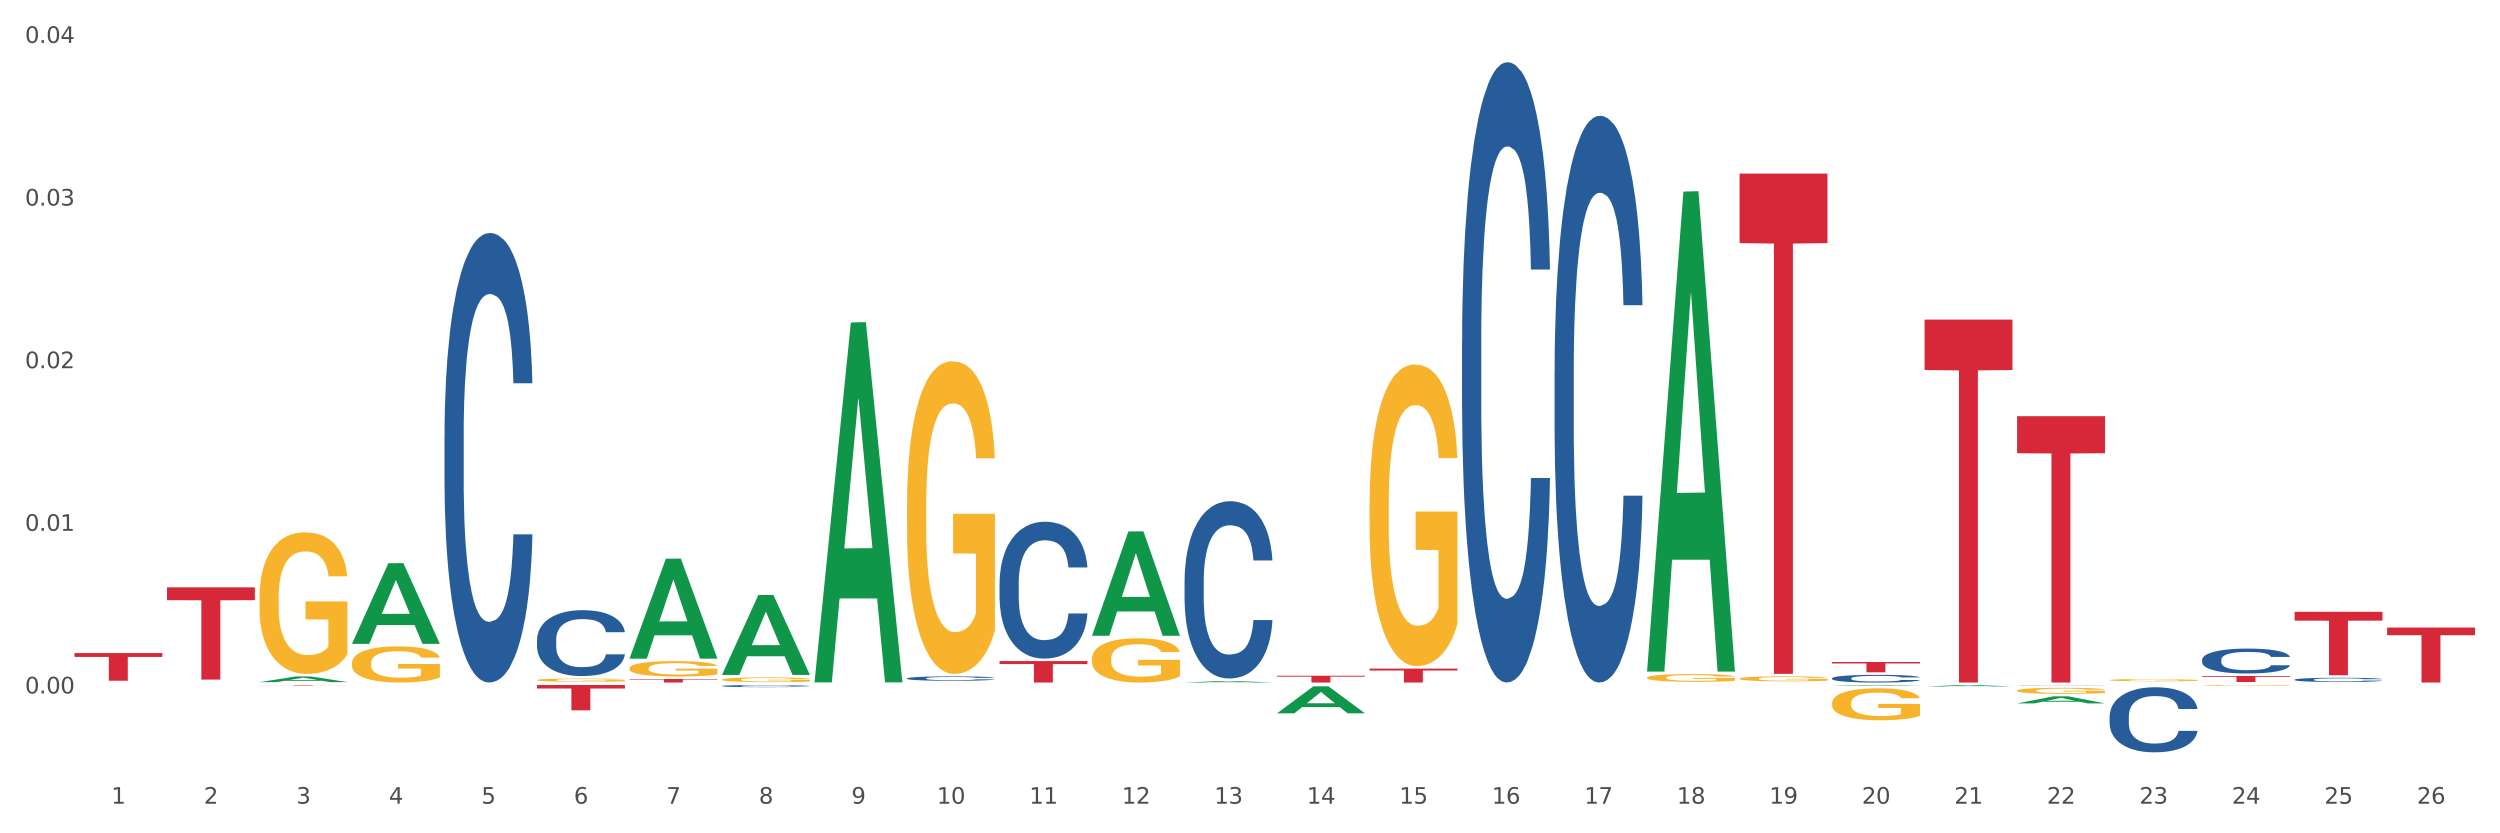 <?xml version="1.0" encoding="utf-8" standalone="no"?>
<!DOCTYPE svg PUBLIC "-//W3C//DTD SVG 1.1//EN"
  "http://www.w3.org/Graphics/SVG/1.1/DTD/svg11.dtd">
<svg xmlns:xlink="http://www.w3.org/1999/xlink" width="1080pt" height="360pt" viewBox="0 0 1080 360" xmlns="http://www.w3.org/2000/svg" version="1.1">
 <rect x="0" y="0" width="1080" height="360" fill="#333333" stroke="none"/>
 <defs>
  <style type="text/css">*{stroke-linejoin: round; stroke-linecap: butt}</style>
 </defs>
 <g id="figure_1">
  <g id="patch_1">
   <path d="M 0 360 
L 1080 360 
L 1080 0 
L 0 0 
z
" style="fill: #ffffff; stroke: #ffffff; stroke-linejoin: miter"/>
  </g>
  <g id="axes_1">
   <g id="matplotlib.axis_1">
    <g id="xtick_1">
     <g id="text_1">
      <!-- 1 -->
      <g style="fill: #4d4d4d" transform="translate(48.103 347.204) scale(0.096 -0.096)">
       <defs>
        <path id="DejaVuSans-31" d="M 794 531 
L 1825 531 
L 1825 4091 
L 703 3866 
L 703 4441 
L 1819 4666 
L 2450 4666 
L 2450 531 
L 3481 531 
L 3481 0 
L 794 0 
L 794 531 
z
" transform="scale(0.016)"/>
       </defs>
       <use xlink:href="#DejaVuSans-31"/>
      </g>
     </g>
    </g>
    <g id="xtick_2">
     <g id="text_2">
      <!-- 2 -->
      <g style="fill: #4d4d4d" transform="translate(88.066 347.204) scale(0.096 -0.096)">
       <defs>
        <path id="DejaVuSans-32" d="M 1228 531 
L 3431 531 
L 3431 0 
L 469 0 
L 469 531 
Q 828 903 1448 1529 
Q 2069 2156 2228 2338 
Q 2531 2678 2651 2914 
Q 2772 3150 2772 3378 
Q 2772 3750 2511 3984 
Q 2250 4219 1831 4219 
Q 1534 4219 1204 4116 
Q 875 4013 500 3803 
L 500 4441 
Q 881 4594 1212 4672 
Q 1544 4750 1819 4750 
Q 2544 4750 2975 4387 
Q 3406 4025 3406 3419 
Q 3406 3131 3298 2873 
Q 3191 2616 2906 2266 
Q 2828 2175 2409 1742 
Q 1991 1309 1228 531 
z
" transform="scale(0.016)"/>
       </defs>
       <use xlink:href="#DejaVuSans-32"/>
      </g>
     </g>
    </g>
    <g id="xtick_3">
     <g id="text_3">
      <!-- 3 -->
      <g style="fill: #4d4d4d" transform="translate(128.028 347.204) scale(0.096 -0.096)">
       <defs>
        <path id="DejaVuSans-33" d="M 2597 2516 
Q 3050 2419 3304 2112 
Q 3559 1806 3559 1356 
Q 3559 666 3084 287 
Q 2609 -91 1734 -91 
Q 1441 -91 1130 -33 
Q 819 25 488 141 
L 488 750 
Q 750 597 1062 519 
Q 1375 441 1716 441 
Q 2309 441 2620 675 
Q 2931 909 2931 1356 
Q 2931 1769 2642 2001 
Q 2353 2234 1838 2234 
L 1294 2234 
L 1294 2753 
L 1863 2753 
Q 2328 2753 2575 2939 
Q 2822 3125 2822 3475 
Q 2822 3834 2567 4026 
Q 2313 4219 1838 4219 
Q 1578 4219 1281 4162 
Q 984 4106 628 3988 
L 628 4550 
Q 988 4650 1302 4700 
Q 1616 4750 1894 4750 
Q 2613 4750 3031 4423 
Q 3450 4097 3450 3541 
Q 3450 3153 3228 2886 
Q 3006 2619 2597 2516 
z
" transform="scale(0.016)"/>
       </defs>
       <use xlink:href="#DejaVuSans-33"/>
      </g>
     </g>
    </g>
    <g id="xtick_4">
     <g id="text_4">
      <!-- 4 -->
      <g style="fill: #4d4d4d" transform="translate(167.99 347.204) scale(0.096 -0.096)">
       <defs>
        <path id="DejaVuSans-34" d="M 2419 4116 
L 825 1625 
L 2419 1625 
L 2419 4116 
z
M 2253 4666 
L 3047 4666 
L 3047 1625 
L 3713 1625 
L 3713 1100 
L 3047 1100 
L 3047 0 
L 2419 0 
L 2419 1100 
L 313 1100 
L 313 1709 
L 2253 4666 
z
" transform="scale(0.016)"/>
       </defs>
       <use xlink:href="#DejaVuSans-34"/>
      </g>
     </g>
    </g>
    <g id="xtick_5">
     <g id="text_5">
      <!-- 5 -->
      <g style="fill: #4d4d4d" transform="translate(207.953 347.204) scale(0.096 -0.096)">
       <defs>
        <path id="DejaVuSans-35" d="M 691 4666 
L 3169 4666 
L 3169 4134 
L 1269 4134 
L 1269 2991 
Q 1406 3038 1543 3061 
Q 1681 3084 1819 3084 
Q 2600 3084 3056 2656 
Q 3513 2228 3513 1497 
Q 3513 744 3044 326 
Q 2575 -91 1722 -91 
Q 1428 -91 1123 -41 
Q 819 9 494 109 
L 494 744 
Q 775 591 1075 516 
Q 1375 441 1709 441 
Q 2250 441 2565 725 
Q 2881 1009 2881 1497 
Q 2881 1984 2565 2268 
Q 2250 2553 1709 2553 
Q 1456 2553 1204 2497 
Q 953 2441 691 2322 
L 691 4666 
z
" transform="scale(0.016)"/>
       </defs>
       <use xlink:href="#DejaVuSans-35"/>
      </g>
     </g>
    </g>
    <g id="xtick_6">
     <g id="text_6">
      <!-- 6 -->
      <g style="fill: #4d4d4d" transform="translate(247.915 347.204) scale(0.096 -0.096)">
       <defs>
        <path id="DejaVuSans-36" d="M 2113 2584 
Q 1688 2584 1439 2293 
Q 1191 2003 1191 1497 
Q 1191 994 1439 701 
Q 1688 409 2113 409 
Q 2538 409 2786 701 
Q 3034 994 3034 1497 
Q 3034 2003 2786 2293 
Q 2538 2584 2113 2584 
z
M 3366 4563 
L 3366 3988 
Q 3128 4100 2886 4159 
Q 2644 4219 2406 4219 
Q 1781 4219 1451 3797 
Q 1122 3375 1075 2522 
Q 1259 2794 1537 2939 
Q 1816 3084 2150 3084 
Q 2853 3084 3261 2657 
Q 3669 2231 3669 1497 
Q 3669 778 3244 343 
Q 2819 -91 2113 -91 
Q 1303 -91 875 529 
Q 447 1150 447 2328 
Q 447 3434 972 4092 
Q 1497 4750 2381 4750 
Q 2619 4750 2861 4703 
Q 3103 4656 3366 4563 
z
" transform="scale(0.016)"/>
       </defs>
       <use xlink:href="#DejaVuSans-36"/>
      </g>
     </g>
    </g>
    <g id="xtick_7">
     <g id="text_7">
      <!-- 7 -->
      <g style="fill: #4d4d4d" transform="translate(287.878 347.204) scale(0.096 -0.096)">
       <defs>
        <path id="DejaVuSans-37" d="M 525 4666 
L 3525 4666 
L 3525 4397 
L 1831 0 
L 1172 0 
L 2766 4134 
L 525 4134 
L 525 4666 
z
" transform="scale(0.016)"/>
       </defs>
       <use xlink:href="#DejaVuSans-37"/>
      </g>
     </g>
    </g>
    <g id="xtick_8">
     <g id="text_8">
      <!-- 8 -->
      <g style="fill: #4d4d4d" transform="translate(327.84 347.204) scale(0.096 -0.096)">
       <defs>
        <path id="DejaVuSans-38" d="M 2034 2216 
Q 1584 2216 1326 1975 
Q 1069 1734 1069 1313 
Q 1069 891 1326 650 
Q 1584 409 2034 409 
Q 2484 409 2743 651 
Q 3003 894 3003 1313 
Q 3003 1734 2745 1975 
Q 2488 2216 2034 2216 
z
M 1403 2484 
Q 997 2584 770 2862 
Q 544 3141 544 3541 
Q 544 4100 942 4425 
Q 1341 4750 2034 4750 
Q 2731 4750 3128 4425 
Q 3525 4100 3525 3541 
Q 3525 3141 3298 2862 
Q 3072 2584 2669 2484 
Q 3125 2378 3379 2068 
Q 3634 1759 3634 1313 
Q 3634 634 3220 271 
Q 2806 -91 2034 -91 
Q 1263 -91 848 271 
Q 434 634 434 1313 
Q 434 1759 690 2068 
Q 947 2378 1403 2484 
z
M 1172 3481 
Q 1172 3119 1398 2916 
Q 1625 2713 2034 2713 
Q 2441 2713 2670 2916 
Q 2900 3119 2900 3481 
Q 2900 3844 2670 4047 
Q 2441 4250 2034 4250 
Q 1625 4250 1398 4047 
Q 1172 3844 1172 3481 
z
" transform="scale(0.016)"/>
       </defs>
       <use xlink:href="#DejaVuSans-38"/>
      </g>
     </g>
    </g>
    <g id="xtick_9">
     <g id="text_9">
      <!-- 9 -->
      <g style="fill: #4d4d4d" transform="translate(367.803 347.204) scale(0.096 -0.096)">
       <defs>
        <path id="DejaVuSans-39" d="M 703 97 
L 703 672 
Q 941 559 1184 500 
Q 1428 441 1663 441 
Q 2288 441 2617 861 
Q 2947 1281 2994 2138 
Q 2813 1869 2534 1725 
Q 2256 1581 1919 1581 
Q 1219 1581 811 2004 
Q 403 2428 403 3163 
Q 403 3881 828 4315 
Q 1253 4750 1959 4750 
Q 2769 4750 3195 4129 
Q 3622 3509 3622 2328 
Q 3622 1225 3098 567 
Q 2575 -91 1691 -91 
Q 1453 -91 1209 -44 
Q 966 3 703 97 
z
M 1959 2075 
Q 2384 2075 2632 2365 
Q 2881 2656 2881 3163 
Q 2881 3666 2632 3958 
Q 2384 4250 1959 4250 
Q 1534 4250 1286 3958 
Q 1038 3666 1038 3163 
Q 1038 2656 1286 2365 
Q 1534 2075 1959 2075 
z
" transform="scale(0.016)"/>
       </defs>
       <use xlink:href="#DejaVuSans-39"/>
      </g>
     </g>
    </g>
    <g id="xtick_10">
     <g id="text_10">
      <!-- 10 -->
      <g style="fill: #4d4d4d" transform="translate(404.711 347.204) scale(0.096 -0.096)">
       <defs>
        <path id="DejaVuSans-30" d="M 2034 4250 
Q 1547 4250 1301 3770 
Q 1056 3291 1056 2328 
Q 1056 1369 1301 889 
Q 1547 409 2034 409 
Q 2525 409 2770 889 
Q 3016 1369 3016 2328 
Q 3016 3291 2770 3770 
Q 2525 4250 2034 4250 
z
M 2034 4750 
Q 2819 4750 3233 4129 
Q 3647 3509 3647 2328 
Q 3647 1150 3233 529 
Q 2819 -91 2034 -91 
Q 1250 -91 836 529 
Q 422 1150 422 2328 
Q 422 3509 836 4129 
Q 1250 4750 2034 4750 
z
" transform="scale(0.016)"/>
       </defs>
       <use xlink:href="#DejaVuSans-31"/>
       <use xlink:href="#DejaVuSans-30" transform="translate(63.623 0)"/>
      </g>
     </g>
    </g>
    <g id="xtick_11">
     <g id="text_11">
      <!-- 11 -->
      <g style="fill: #4d4d4d" transform="translate(444.673 347.204) scale(0.096 -0.096)">
       <use xlink:href="#DejaVuSans-31"/>
       <use xlink:href="#DejaVuSans-31" transform="translate(63.623 0)"/>
      </g>
     </g>
    </g>
    <g id="xtick_12">
     <g id="text_12">
      <!-- 12 -->
      <g style="fill: #4d4d4d" transform="translate(484.636 347.204) scale(0.096 -0.096)">
       <use xlink:href="#DejaVuSans-31"/>
       <use xlink:href="#DejaVuSans-32" transform="translate(63.623 0)"/>
      </g>
     </g>
    </g>
    <g id="xtick_13">
     <g id="text_13">
      <!-- 13 -->
      <g style="fill: #4d4d4d" transform="translate(524.598 347.204) scale(0.096 -0.096)">
       <use xlink:href="#DejaVuSans-31"/>
       <use xlink:href="#DejaVuSans-33" transform="translate(63.623 0)"/>
      </g>
     </g>
    </g>
    <g id="xtick_14">
     <g id="text_14">
      <!-- 14 -->
      <g style="fill: #4d4d4d" transform="translate(564.561 347.204) scale(0.096 -0.096)">
       <use xlink:href="#DejaVuSans-31"/>
       <use xlink:href="#DejaVuSans-34" transform="translate(63.623 0)"/>
      </g>
     </g>
    </g>
    <g id="xtick_15">
     <g id="text_15">
      <!-- 15 -->
      <g style="fill: #4d4d4d" transform="translate(604.523 347.204) scale(0.096 -0.096)">
       <use xlink:href="#DejaVuSans-31"/>
       <use xlink:href="#DejaVuSans-35" transform="translate(63.623 0)"/>
      </g>
     </g>
    </g>
    <g id="xtick_16">
     <g id="text_16">
      <!-- 16 -->
      <g style="fill: #4d4d4d" transform="translate(644.486 347.204) scale(0.096 -0.096)">
       <use xlink:href="#DejaVuSans-31"/>
       <use xlink:href="#DejaVuSans-36" transform="translate(63.623 0)"/>
      </g>
     </g>
    </g>
    <g id="xtick_17">
     <g id="text_17">
      <!-- 17 -->
      <g style="fill: #4d4d4d" transform="translate(684.448 347.204) scale(0.096 -0.096)">
       <use xlink:href="#DejaVuSans-31"/>
       <use xlink:href="#DejaVuSans-37" transform="translate(63.623 0)"/>
      </g>
     </g>
    </g>
    <g id="xtick_18">
     <g id="text_18">
      <!-- 18 -->
      <g style="fill: #4d4d4d" transform="translate(724.41 347.204) scale(0.096 -0.096)">
       <use xlink:href="#DejaVuSans-31"/>
       <use xlink:href="#DejaVuSans-38" transform="translate(63.623 0)"/>
      </g>
     </g>
    </g>
    <g id="xtick_19">
     <g id="text_19">
      <!-- 19 -->
      <g style="fill: #4d4d4d" transform="translate(764.373 347.204) scale(0.096 -0.096)">
       <use xlink:href="#DejaVuSans-31"/>
       <use xlink:href="#DejaVuSans-39" transform="translate(63.623 0)"/>
      </g>
     </g>
    </g>
    <g id="xtick_20">
     <g id="text_20">
      <!-- 20 -->
      <g style="fill: #4d4d4d" transform="translate(804.335 347.204) scale(0.096 -0.096)">
       <use xlink:href="#DejaVuSans-32"/>
       <use xlink:href="#DejaVuSans-30" transform="translate(63.623 0)"/>
      </g>
     </g>
    </g>
    <g id="xtick_21">
     <g id="text_21">
      <!-- 21 -->
      <g style="fill: #4d4d4d" transform="translate(844.298 347.204) scale(0.096 -0.096)">
       <use xlink:href="#DejaVuSans-32"/>
       <use xlink:href="#DejaVuSans-31" transform="translate(63.623 0)"/>
      </g>
     </g>
    </g>
    <g id="xtick_22">
     <g id="text_22">
      <!-- 22 -->
      <g style="fill: #4d4d4d" transform="translate(884.26 347.204) scale(0.096 -0.096)">
       <use xlink:href="#DejaVuSans-32"/>
       <use xlink:href="#DejaVuSans-32" transform="translate(63.623 0)"/>
      </g>
     </g>
    </g>
    <g id="xtick_23">
     <g id="text_23">
      <!-- 23 -->
      <g style="fill: #4d4d4d" transform="translate(924.223 347.204) scale(0.096 -0.096)">
       <use xlink:href="#DejaVuSans-32"/>
       <use xlink:href="#DejaVuSans-33" transform="translate(63.623 0)"/>
      </g>
     </g>
    </g>
    <g id="xtick_24">
     <g id="text_24">
      <!-- 24 -->
      <g style="fill: #4d4d4d" transform="translate(964.185 347.204) scale(0.096 -0.096)">
       <use xlink:href="#DejaVuSans-32"/>
       <use xlink:href="#DejaVuSans-34" transform="translate(63.623 0)"/>
      </g>
     </g>
    </g>
    <g id="xtick_25">
     <g id="text_25">
      <!-- 25 -->
      <g style="fill: #4d4d4d" transform="translate(1004.147 347.204) scale(0.096 -0.096)">
       <use xlink:href="#DejaVuSans-32"/>
       <use xlink:href="#DejaVuSans-35" transform="translate(63.623 0)"/>
      </g>
     </g>
    </g>
    <g id="xtick_26">
     <g id="text_26">
      <!-- 26 -->
      <g style="fill: #4d4d4d" transform="translate(1044.11 347.204) scale(0.096 -0.096)">
       <use xlink:href="#DejaVuSans-32"/>
       <use xlink:href="#DejaVuSans-36" transform="translate(63.623 0)"/>
      </g>
     </g>
    </g>
    <g id="xtick_27"/>
    <g id="xtick_28"/>
    <g id="xtick_29"/>
    <g id="xtick_30"/>
    <g id="xtick_31"/>
    <g id="xtick_32"/>
    <g id="xtick_33"/>
    <g id="xtick_34"/>
    <g id="xtick_35"/>
    <g id="xtick_36"/>
    <g id="xtick_37"/>
    <g id="xtick_38"/>
    <g id="xtick_39"/>
    <g id="xtick_40"/>
    <g id="xtick_41"/>
    <g id="xtick_42"/>
    <g id="xtick_43"/>
    <g id="xtick_44"/>
    <g id="xtick_45"/>
    <g id="xtick_46"/>
    <g id="xtick_47"/>
    <g id="xtick_48"/>
    <g id="xtick_49"/>
    <g id="xtick_50"/>
    <g id="xtick_51"/>
   </g>
   <g id="matplotlib.axis_2">
    <g id="ytick_1">
     <g id="text_27">
      <!-- 0.00 -->
      <g style="fill: #4d4d4d" transform="translate(10.8 299.573) scale(0.096 -0.096)">
       <defs>
        <path id="DejaVuSans-2e" d="M 684 794 
L 1344 794 
L 1344 0 
L 684 0 
L 684 794 
z
" transform="scale(0.016)"/>
       </defs>
       <use xlink:href="#DejaVuSans-30"/>
       <use xlink:href="#DejaVuSans-2e" transform="translate(63.623 0)"/>
       <use xlink:href="#DejaVuSans-30" transform="translate(95.41 0)"/>
       <use xlink:href="#DejaVuSans-30" transform="translate(159.033 0)"/>
      </g>
     </g>
    </g>
    <g id="ytick_2">
     <g id="text_28">
      <!-- 0.01 -->
      <g style="fill: #4d4d4d" transform="translate(10.8 229.316) scale(0.096 -0.096)">
       <use xlink:href="#DejaVuSans-30"/>
       <use xlink:href="#DejaVuSans-2e" transform="translate(63.623 0)"/>
       <use xlink:href="#DejaVuSans-30" transform="translate(95.41 0)"/>
       <use xlink:href="#DejaVuSans-31" transform="translate(159.033 0)"/>
      </g>
     </g>
    </g>
    <g id="ytick_3">
     <g id="text_29">
      <!-- 0.02 -->
      <g style="fill: #4d4d4d" transform="translate(10.8 159.06) scale(0.096 -0.096)">
       <use xlink:href="#DejaVuSans-30"/>
       <use xlink:href="#DejaVuSans-2e" transform="translate(63.623 0)"/>
       <use xlink:href="#DejaVuSans-30" transform="translate(95.41 0)"/>
       <use xlink:href="#DejaVuSans-32" transform="translate(159.033 0)"/>
      </g>
     </g>
    </g>
    <g id="ytick_4">
     <g id="text_30">
      <!-- 0.03 -->
      <g style="fill: #4d4d4d" transform="translate(10.8 88.804) scale(0.096 -0.096)">
       <use xlink:href="#DejaVuSans-30"/>
       <use xlink:href="#DejaVuSans-2e" transform="translate(63.623 0)"/>
       <use xlink:href="#DejaVuSans-30" transform="translate(95.41 0)"/>
       <use xlink:href="#DejaVuSans-33" transform="translate(159.033 0)"/>
      </g>
     </g>
    </g>
    <g id="ytick_5">
     <g id="text_31">
      <!-- 0.04 -->
      <g style="fill: #4d4d4d" transform="translate(10.8 18.547) scale(0.096 -0.096)">
       <use xlink:href="#DejaVuSans-30"/>
       <use xlink:href="#DejaVuSans-2e" transform="translate(63.623 0)"/>
       <use xlink:href="#DejaVuSans-30" transform="translate(95.41 0)"/>
       <use xlink:href="#DejaVuSans-34" transform="translate(159.033 0)"/>
      </g>
     </g>
    </g>
    <g id="ytick_6"/>
    <g id="ytick_7"/>
    <g id="ytick_8"/>
    <g id="ytick_9"/>
    <g id="ytick_10"/>
   </g>
   <g id="PolyCollection_1">
    <path d="M 112.1 294.673 
L 112.139 294.67 
L 127.794 292.227 
L 134.291 292.225 
L 150.064 294.677 
L 142.55 294.677 
L 139.145 294.106 
L 122.98 294.106 
L 122.863 294.115 
L 119.575 294.677 
L 112.1 294.677 
L 112.1 294.673 
L 125.016 293.765 
L 137.109 293.763 
L 131.121 292.748 
L 131.043 292.743 
L 130.965 292.75 
L 124.976 293.763 
L 125.016 293.765 
L 112.1 294.673 
z
" clip-path="url(#p63f6b658b6)" style="fill: #109648"/>
    <path d="M 112.1 295.925 
L 150.064 295.925 
L 150.064 295.955 
L 135.13 295.955 
L 135.13 296.137 
L 126.944 296.137 
L 126.944 295.955 
L 112.1 295.955 
L 112.1 295.926 
L 112.1 295.925 
z
" clip-path="url(#p63f6b658b6)" style="fill: #d62839"/>
    <path d="M 231.987 295.925 
L 269.951 295.925 
L 269.951 297.446 
L 255.018 297.456 
L 255.018 306.868 
L 246.831 306.868 
L 246.831 297.456 
L 231.987 297.446 
L 231.987 295.936 
L 231.987 295.925 
z
" clip-path="url(#p63f6b658b6)" style="fill: #d62839"/>
    <path d="M 271.95 293.341 
L 309.914 293.341 
L 309.914 293.551 
L 294.98 293.552 
L 294.98 294.849 
L 286.793 294.849 
L 286.793 293.552 
L 271.95 293.551 
L 271.95 293.343 
L 271.95 293.341 
z
" clip-path="url(#p63f6b658b6)" style="fill: #d62839"/>
    <path d="M 431.799 285.591 
L 469.764 285.591 
L 469.764 286.878 
L 454.83 286.886 
L 454.83 294.849 
L 446.643 294.849 
L 446.643 286.886 
L 431.799 286.878 
L 431.799 285.6 
L 431.799 285.591 
z
" clip-path="url(#p63f6b658b6)" style="fill: #d62839"/>
    <path d="M 551.687 291.919 
L 589.651 291.919 
L 589.651 292.326 
L 574.717 292.329 
L 574.717 294.849 
L 566.53 294.849 
L 566.53 292.329 
L 551.687 292.326 
L 551.687 291.922 
L 551.687 291.919 
z
" clip-path="url(#p63f6b658b6)" style="fill: #d62839"/>
    <path d="M 591.649 288.833 
L 629.613 288.833 
L 629.613 289.669 
L 614.679 289.675 
L 614.679 294.849 
L 606.493 294.849 
L 606.493 289.675 
L 591.649 289.669 
L 591.649 288.839 
L 591.649 288.833 
z
" clip-path="url(#p63f6b658b6)" style="fill: #d62839"/>
    <path d="M 791.461 285.995 
L 829.425 285.995 
L 829.425 286.614 
L 814.492 286.619 
L 814.492 290.453 
L 806.305 290.453 
L 806.305 286.619 
L 791.461 286.614 
L 791.461 285.999 
L 791.461 285.995 
z
" clip-path="url(#p63f6b658b6)" style="fill: #d62839"/>
    <path d="M 831.424 138.075 
L 869.388 138.075 
L 869.388 159.862 
L 854.454 160.009 
L 854.454 294.849 
L 846.267 294.849 
L 846.267 160.009 
L 831.424 159.862 
L 831.424 138.222 
L 831.424 138.075 
z
" clip-path="url(#p63f6b658b6)" style="fill: #d62839"/>
    <path d="M 871.386 179.805 
L 909.35 179.805 
L 909.35 195.793 
L 894.416 195.901 
L 894.416 294.849 
L 886.23 294.849 
L 886.23 195.901 
L 871.386 195.793 
L 871.386 179.913 
L 871.386 179.805 
z
" clip-path="url(#p63f6b658b6)" style="fill: #d62839"/>
    <path d="M 951.311 292.028 
L 989.275 292.028 
L 989.275 292.388 
L 974.341 292.39 
L 974.341 294.616 
L 966.155 294.616 
L 966.155 292.39 
L 951.311 292.388 
L 951.311 292.031 
L 951.311 292.028 
z
" clip-path="url(#p63f6b658b6)" style="fill: #d62839"/>
    <path d="M 991.273 264.311 
L 1029.238 264.311 
L 1029.238 268.12 
L 1014.304 268.145 
L 1014.304 291.717 
L 1006.117 291.717 
L 1006.117 268.145 
L 991.273 268.12 
L 991.273 264.337 
L 991.273 264.311 
z
" clip-path="url(#p63f6b658b6)" style="fill: #d62839"/>
    <path d="M 1031.236 271.095 
L 1069.2 271.095 
L 1069.2 274.396 
L 1054.266 274.419 
L 1054.266 294.849 
L 1046.08 294.849 
L 1046.08 274.419 
L 1031.236 274.396 
L 1031.236 271.118 
L 1031.236 271.095 
z
" clip-path="url(#p63f6b658b6)" style="fill: #d62839"/>
    <path d="M 72.137 253.741 
L 110.102 253.741 
L 110.102 259.279 
L 95.168 259.317 
L 95.168 293.592 
L 86.981 293.592 
L 86.981 259.317 
L 72.137 259.279 
L 72.137 253.779 
L 72.137 253.741 
z
" clip-path="url(#p63f6b658b6)" style="fill: #d62839"/>
    <path d="M 112.1 258.243 
L 112.145 258.187 
L 112.145 256.176 
L 112.234 254.444 
L 112.683 250.254 
L 113.355 246.79 
L 113.848 244.946 
L 114.341 243.438 
L 114.924 241.929 
L 115.641 240.365 
L 116.941 238.074 
L 117.747 236.901 
L 118.734 235.672 
L 120.526 233.884 
L 121.826 232.879 
L 123.171 232.041 
L 125.367 231.035 
L 126.802 230.588 
L 128.325 230.253 
L 130.163 230.03 
L 131.553 229.974 
L 134.601 230.141 
L 137.2 230.644 
L 138.455 231.035 
L 140.069 231.706 
L 140.92 232.152 
L 142.31 233.046 
L 143.744 234.22 
L 144.73 235.225 
L 146.209 237.125 
L 147.33 239.024 
L 148.361 241.371 
L 148.899 242.991 
L 149.302 244.499 
L 149.661 246.231 
L 150.019 248.969 
L 141.951 248.969 
L 141.638 247.013 
L 141.145 245.17 
L 140.427 243.382 
L 139.8 242.265 
L 138.724 240.868 
L 137.738 239.974 
L 136.707 239.304 
L 135.452 238.745 
L 134.466 238.466 
L 133.077 238.242 
L 130.342 238.298 
L 128.505 238.745 
L 127.25 239.304 
L 126.443 239.806 
L 125.726 240.365 
L 124.919 241.147 
L 123.978 242.32 
L 123.305 243.382 
L 122.633 244.723 
L 122.095 246.064 
L 121.602 247.628 
L 121.199 249.304 
L 120.885 251.036 
L 120.616 253.159 
L 120.392 256.678 
L 120.392 264.332 
L 120.482 266.064 
L 120.706 268.355 
L 120.975 270.087 
L 121.423 272.154 
L 121.826 273.551 
L 122.588 275.562 
L 123.44 277.238 
L 124.112 278.299 
L 124.785 279.193 
L 125.95 280.422 
L 127.25 281.428 
L 128.37 282.042 
L 129.894 282.601 
L 130.925 282.825 
L 131.822 282.936 
L 134.018 282.936 
L 135.587 282.769 
L 137.335 282.378 
L 138.679 281.875 
L 139.8 281.26 
L 141.055 280.255 
L 141.862 279.305 
L 141.862 267.629 
L 132.001 267.573 
L 132.001 259.807 
L 150.064 259.807 
L 150.064 282.601 
L 149.302 283.774 
L 148.451 284.836 
L 147.554 285.786 
L 146.209 286.959 
L 144.596 288.076 
L 143.162 288.858 
L 141.638 289.529 
L 139.845 290.143 
L 137.514 290.702 
L 136.08 290.925 
L 134.287 291.093 
L 132.18 291.149 
L 130.342 291.037 
L 128.55 290.758 
L 126.667 290.255 
L 124.829 289.529 
L 123.44 288.802 
L 122.05 287.909 
L 120.571 286.735 
L 119.406 285.618 
L 118.509 284.612 
L 117.523 283.327 
L 116.448 281.651 
L 115.641 280.143 
L 114.924 278.579 
L 114.162 276.567 
L 113.624 274.835 
L 113.086 272.657 
L 112.772 271.036 
L 112.414 268.522 
L 112.145 265.003 
L 112.1 258.243 
z
" clip-path="url(#p63f6b658b6)" style="fill: #f7b32b"/>
    <path d="M 951.311 285.022 
L 951.356 285.012 
L 951.356 284.737 
L 951.49 284.363 
L 951.984 283.675 
L 952.612 283.153 
L 953.689 282.544 
L 954.273 282.288 
L 955.035 282.003 
L 956.606 281.541 
L 958.401 281.147 
L 959.658 280.931 
L 960.6 280.793 
L 962.709 280.547 
L 963.921 280.439 
L 965.177 280.351 
L 966.254 280.292 
L 968.049 280.223 
L 969.485 280.193 
L 971.146 280.184 
L 972.537 280.193 
L 974.377 280.233 
L 977.069 280.351 
L 978.101 280.42 
L 979.492 280.538 
L 980.928 280.695 
L 982.095 280.852 
L 983.441 281.078 
L 984.833 281.373 
L 986.179 281.747 
L 987.121 282.091 
L 987.884 282.455 
L 988.557 282.898 
L 989.051 283.38 
L 989.275 283.783 
L 981.063 283.783 
L 980.839 283.419 
L 980.39 283.026 
L 979.941 282.76 
L 979.448 282.544 
L 978.685 282.298 
L 978.012 282.141 
L 976.89 281.954 
L 975.857 281.836 
L 975.005 281.767 
L 973.973 281.708 
L 971.774 281.649 
L 970.203 281.649 
L 969.216 281.669 
L 968.004 281.718 
L 966.972 281.787 
L 965.761 281.905 
L 964.818 282.032 
L 963.876 282.2 
L 963.337 282.318 
L 962.53 282.534 
L 961.991 282.711 
L 961.273 283.016 
L 960.869 283.232 
L 960.151 283.793 
L 959.837 284.206 
L 959.702 284.491 
L 959.613 284.806 
L 959.613 286.34 
L 959.882 287.028 
L 960.106 287.323 
L 960.465 287.658 
L 961.138 288.09 
L 962.126 288.513 
L 963.158 288.818 
L 964.01 289.005 
L 964.818 289.142 
L 965.626 289.251 
L 966.613 289.349 
L 967.421 289.408 
L 968.633 289.467 
L 970.069 289.497 
L 971.19 289.497 
L 973.479 289.447 
L 974.511 289.398 
L 975.498 289.329 
L 976.576 289.221 
L 977.428 289.103 
L 977.922 289.015 
L 978.73 288.828 
L 979.358 288.631 
L 979.896 288.405 
L 980.255 288.208 
L 980.659 287.913 
L 980.973 287.579 
L 981.063 287.402 
L 989.275 287.402 
L 989.096 287.756 
L 988.782 288.1 
L 988.153 288.562 
L 987.66 288.828 
L 986.897 289.152 
L 986.089 289.428 
L 984.967 289.733 
L 983.935 289.959 
L 982.858 290.155 
L 981.691 290.332 
L 979.582 290.578 
L 978.819 290.647 
L 977.204 290.765 
L 975.947 290.834 
L 974.107 290.903 
L 972.223 290.942 
L 970.248 290.952 
L 968.498 290.932 
L 966.568 290.873 
L 965.357 290.814 
L 964.01 290.726 
L 962.44 290.588 
L 960.959 290.421 
L 959.568 290.224 
L 958.266 289.998 
L 957.055 289.742 
L 955.484 289.319 
L 954.317 288.906 
L 953.465 288.523 
L 952.881 288.198 
L 952.298 287.785 
L 951.984 287.5 
L 951.49 286.812 
L 951.311 286.173 
L 951.311 285.022 
z
" clip-path="url(#p63f6b658b6)" style="fill: #255c99"/>
    <path d="M 911.348 309.524 
L 911.393 309.499 
L 911.393 308.78 
L 911.528 307.804 
L 912.022 306.007 
L 912.65 304.647 
L 913.727 303.055 
L 914.31 302.388 
L 915.073 301.644 
L 916.644 300.437 
L 918.439 299.41 
L 919.695 298.846 
L 920.638 298.486 
L 922.747 297.845 
L 923.958 297.562 
L 925.215 297.331 
L 926.292 297.177 
L 928.087 296.997 
L 929.523 296.92 
L 931.183 296.895 
L 932.574 296.92 
L 934.414 297.023 
L 937.107 297.331 
L 938.139 297.511 
L 939.53 297.819 
L 940.966 298.23 
L 942.133 298.64 
L 943.479 299.231 
L 944.87 300.001 
L 946.216 300.976 
L 947.159 301.875 
L 947.922 302.824 
L 948.595 303.98 
L 949.088 305.237 
L 949.313 306.29 
L 941.101 306.29 
L 940.876 305.34 
L 940.427 304.313 
L 939.979 303.62 
L 939.485 303.055 
L 938.722 302.414 
L 938.049 302.003 
L 936.927 301.515 
L 935.895 301.207 
L 935.042 301.028 
L 934.01 300.874 
L 931.811 300.72 
L 930.241 300.72 
L 929.254 300.771 
L 928.042 300.899 
L 927.01 301.079 
L 925.798 301.387 
L 924.856 301.721 
L 923.913 302.157 
L 923.375 302.465 
L 922.567 303.03 
L 922.029 303.492 
L 921.311 304.288 
L 920.907 304.852 
L 920.189 306.316 
L 919.875 307.394 
L 919.74 308.138 
L 919.65 308.959 
L 919.65 312.964 
L 919.92 314.761 
L 920.144 315.531 
L 920.503 316.404 
L 921.176 317.533 
L 922.163 318.637 
L 923.195 319.433 
L 924.048 319.92 
L 924.856 320.28 
L 925.664 320.562 
L 926.651 320.819 
L 927.459 320.973 
L 928.67 321.127 
L 930.106 321.204 
L 931.228 321.204 
L 933.517 321.075 
L 934.549 320.947 
L 935.536 320.767 
L 936.613 320.485 
L 937.466 320.177 
L 937.959 319.946 
L 938.767 319.458 
L 939.395 318.945 
L 939.934 318.354 
L 940.293 317.841 
L 940.697 317.071 
L 941.011 316.198 
L 941.101 315.736 
L 949.313 315.736 
L 949.133 316.66 
L 948.819 317.559 
L 948.191 318.765 
L 947.697 319.458 
L 946.934 320.305 
L 946.127 321.024 
L 945.005 321.82 
L 943.973 322.41 
L 942.896 322.924 
L 941.729 323.386 
L 939.62 324.027 
L 938.857 324.207 
L 937.241 324.515 
L 935.985 324.695 
L 934.145 324.875 
L 932.26 324.977 
L 930.286 325.003 
L 928.536 324.952 
L 926.606 324.798 
L 925.394 324.643 
L 924.048 324.412 
L 922.477 324.053 
L 920.997 323.617 
L 919.605 323.103 
L 918.304 322.513 
L 917.092 321.846 
L 915.522 320.742 
L 914.355 319.664 
L 913.502 318.663 
L 912.919 317.815 
L 912.336 316.737 
L 912.022 315.993 
L 911.528 314.196 
L 911.348 312.528 
L 911.348 309.524 
z
" clip-path="url(#p63f6b658b6)" style="fill: #255c99"/>
    <path d="M 871.386 295.984 
L 871.431 295.984 
L 871.431 295.981 
L 871.565 295.976 
L 872.059 295.968 
L 872.687 295.961 
L 873.764 295.954 
L 874.348 295.951 
L 875.111 295.947 
L 876.681 295.942 
L 878.476 295.937 
L 879.733 295.934 
L 880.675 295.933 
L 882.784 295.93 
L 883.996 295.928 
L 885.252 295.927 
L 886.329 295.927 
L 888.124 295.926 
L 889.56 295.926 
L 891.221 295.925 
L 892.612 295.926 
L 894.452 295.926 
L 897.144 295.927 
L 898.176 295.928 
L 899.568 295.93 
L 901.004 295.932 
L 902.17 295.934 
L 903.517 295.936 
L 904.908 295.94 
L 906.254 295.944 
L 907.196 295.949 
L 907.959 295.953 
L 908.632 295.958 
L 909.126 295.964 
L 909.35 295.969 
L 901.138 295.969 
L 900.914 295.965 
L 900.465 295.96 
L 900.016 295.957 
L 899.523 295.954 
L 898.76 295.951 
L 898.087 295.949 
L 896.965 295.947 
L 895.933 295.945 
L 895.08 295.945 
L 894.048 295.944 
L 891.849 295.943 
L 890.278 295.943 
L 889.291 295.943 
L 888.08 295.944 
L 887.047 295.945 
L 885.836 295.946 
L 884.893 295.948 
L 883.951 295.95 
L 883.413 295.951 
L 882.605 295.954 
L 882.066 295.956 
L 881.348 295.96 
L 880.944 295.962 
L 880.226 295.969 
L 879.912 295.974 
L 879.778 295.978 
L 879.688 295.981 
L 879.688 296 
L 879.957 296.008 
L 880.181 296.012 
L 880.54 296.016 
L 881.214 296.021 
L 882.201 296.026 
L 883.233 296.03 
L 884.086 296.032 
L 884.893 296.034 
L 885.701 296.035 
L 886.688 296.037 
L 887.496 296.037 
L 888.708 296.038 
L 890.144 296.038 
L 891.266 296.038 
L 893.554 296.038 
L 894.586 296.037 
L 895.574 296.036 
L 896.651 296.035 
L 897.503 296.034 
L 897.997 296.032 
L 898.805 296.03 
L 899.433 296.028 
L 899.971 296.025 
L 900.33 296.023 
L 900.734 296.019 
L 901.048 296.015 
L 901.138 296.013 
L 909.35 296.013 
L 909.171 296.017 
L 908.857 296.021 
L 908.228 296.027 
L 907.735 296.03 
L 906.972 296.034 
L 906.164 296.037 
L 905.042 296.041 
L 904.01 296.044 
L 902.933 296.046 
L 901.766 296.048 
L 899.657 296.051 
L 898.894 296.052 
L 897.279 296.054 
L 896.022 296.055 
L 894.183 296.055 
L 892.298 296.056 
L 890.323 296.056 
L 888.573 296.056 
L 886.644 296.055 
L 885.432 296.054 
L 884.086 296.053 
L 882.515 296.052 
L 881.034 296.05 
L 879.643 296.047 
L 878.342 296.044 
L 877.13 296.041 
L 875.559 296.036 
L 874.393 296.031 
L 873.54 296.027 
L 872.957 296.023 
L 872.373 296.018 
L 872.059 296.014 
L 871.565 296.006 
L 871.386 295.998 
L 871.386 295.984 
z
" clip-path="url(#p63f6b658b6)" style="fill: #255c99"/>
    <path d="M 791.461 293.021 
L 791.506 293.018 
L 791.506 292.933 
L 791.641 292.818 
L 792.134 292.605 
L 792.763 292.445 
L 793.84 292.257 
L 794.423 292.178 
L 795.186 292.09 
L 796.756 291.948 
L 798.551 291.826 
L 799.808 291.76 
L 800.75 291.717 
L 802.859 291.641 
L 804.071 291.608 
L 805.328 291.581 
L 806.405 291.562 
L 808.2 291.541 
L 809.636 291.532 
L 811.296 291.529 
L 812.687 291.532 
L 814.527 291.544 
L 817.219 291.581 
L 818.252 291.602 
L 819.643 291.638 
L 821.079 291.687 
L 822.245 291.735 
L 823.592 291.805 
L 824.983 291.896 
L 826.329 292.011 
L 827.271 292.117 
L 828.034 292.23 
L 828.707 292.366 
L 829.201 292.515 
L 829.425 292.639 
L 821.213 292.639 
L 820.989 292.527 
L 820.54 292.405 
L 820.091 292.323 
L 819.598 292.257 
L 818.835 292.181 
L 818.162 292.132 
L 817.04 292.075 
L 816.008 292.038 
L 815.155 292.017 
L 814.123 291.999 
L 811.924 291.981 
L 810.354 291.981 
L 809.366 291.987 
L 808.155 292.002 
L 807.123 292.023 
L 805.911 292.06 
L 804.969 292.099 
L 804.026 292.151 
L 803.488 292.187 
L 802.68 292.254 
L 802.141 292.308 
L 801.423 292.402 
L 801.02 292.469 
L 800.302 292.642 
L 799.987 292.769 
L 799.853 292.857 
L 799.763 292.954 
L 799.763 293.427 
L 800.032 293.639 
L 800.257 293.73 
L 800.616 293.833 
L 801.289 293.967 
L 802.276 294.097 
L 803.308 294.191 
L 804.161 294.249 
L 804.969 294.291 
L 805.776 294.325 
L 806.764 294.355 
L 807.571 294.373 
L 808.783 294.391 
L 810.219 294.4 
L 811.341 294.4 
L 813.629 294.385 
L 814.662 294.37 
L 815.649 294.349 
L 816.726 294.316 
L 817.578 294.279 
L 818.072 294.252 
L 818.88 294.194 
L 819.508 294.134 
L 820.047 294.064 
L 820.406 294.003 
L 820.809 293.912 
L 821.124 293.809 
L 821.213 293.755 
L 829.425 293.755 
L 829.246 293.864 
L 828.932 293.97 
L 828.304 294.112 
L 827.81 294.194 
L 827.047 294.294 
L 826.239 294.379 
L 825.117 294.473 
L 824.085 294.543 
L 823.008 294.604 
L 821.842 294.658 
L 819.732 294.734 
L 818.97 294.755 
L 817.354 294.792 
L 816.098 294.813 
L 814.258 294.834 
L 812.373 294.846 
L 810.398 294.849 
L 808.648 294.843 
L 806.719 294.825 
L 805.507 294.807 
L 804.161 294.779 
L 802.59 294.737 
L 801.109 294.685 
L 799.718 294.625 
L 798.417 294.555 
L 797.205 294.476 
L 795.635 294.346 
L 794.468 294.219 
L 793.615 294.1 
L 793.032 294 
L 792.448 293.873 
L 792.134 293.785 
L 791.641 293.573 
L 791.461 293.376 
L 791.461 293.021 
z
" clip-path="url(#p63f6b658b6)" style="fill: #255c99"/>
    <path d="M 671.574 160.025 
L 671.619 159.801 
L 671.619 153.541 
L 671.753 145.045 
L 672.247 129.393 
L 672.875 117.543 
L 673.952 103.681 
L 674.536 97.867 
L 675.298 91.383 
L 676.869 80.874 
L 678.664 71.931 
L 679.921 67.012 
L 680.863 63.882 
L 682.972 58.292 
L 684.184 55.832 
L 685.44 53.82 
L 686.517 52.479 
L 688.312 50.914 
L 689.748 50.243 
L 691.409 50.019 
L 692.8 50.243 
L 694.64 51.137 
L 697.332 53.82 
L 698.364 55.385 
L 699.755 58.068 
L 701.191 61.646 
L 702.358 65.223 
L 703.704 70.366 
L 705.096 77.073 
L 706.442 85.57 
L 707.384 93.395 
L 708.147 101.668 
L 708.82 111.73 
L 709.314 122.686 
L 709.538 131.853 
L 701.326 131.853 
L 701.102 123.58 
L 700.653 114.636 
L 700.204 108.6 
L 699.711 103.681 
L 698.948 98.091 
L 698.275 94.513 
L 697.153 90.265 
L 696.121 87.582 
L 695.268 86.017 
L 694.236 84.675 
L 692.037 83.334 
L 690.466 83.334 
L 689.479 83.781 
L 688.267 84.899 
L 687.235 86.464 
L 686.024 89.147 
L 685.081 92.054 
L 684.139 95.855 
L 683.6 98.538 
L 682.793 103.457 
L 682.254 107.482 
L 681.536 114.413 
L 681.132 119.332 
L 680.414 132.076 
L 680.1 141.467 
L 679.965 147.951 
L 679.876 155.106 
L 679.876 189.986 
L 680.145 205.637 
L 680.369 212.345 
L 680.728 219.947 
L 681.401 229.785 
L 682.389 239.399 
L 683.421 246.33 
L 684.273 250.579 
L 685.081 253.709 
L 685.889 256.168 
L 686.876 258.404 
L 687.684 259.746 
L 688.896 261.087 
L 690.332 261.758 
L 691.453 261.758 
L 693.742 260.64 
L 694.774 259.522 
L 695.762 257.957 
L 696.839 255.498 
L 697.691 252.814 
L 698.185 250.802 
L 698.993 246.554 
L 699.621 242.082 
L 700.159 236.94 
L 700.518 232.468 
L 700.922 225.76 
L 701.236 218.158 
L 701.326 214.134 
L 709.538 214.134 
L 709.359 222.183 
L 709.045 230.008 
L 708.416 240.517 
L 707.923 246.554 
L 707.16 253.932 
L 706.352 260.193 
L 705.23 267.124 
L 704.198 272.267 
L 703.121 276.738 
L 701.954 280.763 
L 699.845 286.353 
L 699.082 287.918 
L 697.467 290.601 
L 696.21 292.166 
L 694.37 293.731 
L 692.486 294.626 
L 690.511 294.849 
L 688.761 294.402 
L 686.831 293.06 
L 685.62 291.719 
L 684.273 289.707 
L 682.703 286.576 
L 681.222 282.775 
L 679.831 278.304 
L 678.529 273.161 
L 677.318 267.348 
L 675.747 257.733 
L 674.58 248.343 
L 673.728 239.623 
L 673.144 232.244 
L 672.561 222.854 
L 672.247 216.369 
L 671.753 200.718 
L 671.574 186.185 
L 671.574 160.025 
z
" clip-path="url(#p63f6b658b6)" style="fill: #255c99"/>
    <path d="M 631.611 147.283 
L 631.656 147.038 
L 631.656 140.186 
L 631.791 130.886 
L 632.285 113.756 
L 632.913 100.786 
L 633.99 85.613 
L 634.573 79.25 
L 635.336 72.154 
L 636.907 60.652 
L 638.702 50.863 
L 639.958 45.479 
L 640.901 42.053 
L 643.01 35.935 
L 644.221 33.243 
L 645.478 31.04 
L 646.555 29.572 
L 648.35 27.859 
L 649.786 27.125 
L 651.446 26.88 
L 652.837 27.125 
L 654.677 28.104 
L 657.37 31.04 
L 658.402 32.754 
L 659.793 35.69 
L 661.229 39.606 
L 662.396 43.521 
L 663.742 49.15 
L 665.133 56.491 
L 666.479 65.791 
L 667.422 74.356 
L 668.185 83.411 
L 668.858 94.423 
L 669.351 106.414 
L 669.576 116.448 
L 661.364 116.448 
L 661.139 107.393 
L 660.69 97.604 
L 660.242 90.997 
L 659.748 85.613 
L 658.985 79.495 
L 658.312 75.58 
L 657.19 70.93 
L 656.158 67.993 
L 655.305 66.28 
L 654.273 64.812 
L 652.074 63.344 
L 650.504 63.344 
L 649.517 63.833 
L 648.305 65.057 
L 647.273 66.77 
L 646.061 69.706 
L 645.119 72.888 
L 644.176 77.048 
L 643.638 79.985 
L 642.83 85.368 
L 642.292 89.773 
L 641.574 97.36 
L 641.17 102.744 
L 640.452 116.693 
L 640.138 126.971 
L 640.003 134.068 
L 639.913 141.899 
L 639.913 180.075 
L 640.183 197.206 
L 640.407 204.547 
L 640.766 212.868 
L 641.439 223.636 
L 642.426 234.159 
L 643.458 241.745 
L 644.311 246.395 
L 645.119 249.821 
L 645.927 252.513 
L 646.914 254.96 
L 647.722 256.428 
L 648.933 257.896 
L 650.369 258.631 
L 651.491 258.631 
L 653.78 257.407 
L 654.812 256.183 
L 655.799 254.47 
L 656.876 251.778 
L 657.729 248.842 
L 658.222 246.639 
L 659.03 241.99 
L 659.658 237.095 
L 660.197 231.467 
L 660.556 226.572 
L 660.96 219.231 
L 661.274 210.91 
L 661.364 206.505 
L 669.576 206.505 
L 669.396 215.315 
L 669.082 223.88 
L 668.454 235.382 
L 667.96 241.99 
L 667.197 250.065 
L 666.39 256.918 
L 665.268 264.504 
L 664.236 270.132 
L 663.159 275.027 
L 661.992 279.432 
L 659.883 285.55 
L 659.12 287.263 
L 657.504 290.2 
L 656.248 291.913 
L 654.408 293.626 
L 652.523 294.604 
L 650.549 294.849 
L 648.799 294.36 
L 646.869 292.891 
L 645.657 291.423 
L 644.311 289.221 
L 642.74 285.795 
L 641.26 281.634 
L 639.868 276.74 
L 638.567 271.111 
L 637.355 264.749 
L 635.785 254.226 
L 634.618 243.947 
L 633.765 234.403 
L 633.182 226.327 
L 632.599 216.049 
L 632.285 208.952 
L 631.791 191.822 
L 631.611 175.915 
L 631.611 147.283 
z
" clip-path="url(#p63f6b658b6)" style="fill: #255c99"/>
    <path d="M 511.724 250.94 
L 511.769 250.87 
L 511.769 248.912 
L 511.904 246.254 
L 512.397 241.358 
L 513.026 237.651 
L 514.103 233.315 
L 514.686 231.496 
L 515.449 229.468 
L 517.019 226.18 
L 518.814 223.383 
L 520.071 221.844 
L 521.013 220.865 
L 523.122 219.116 
L 524.334 218.347 
L 525.591 217.717 
L 526.668 217.298 
L 528.463 216.808 
L 529.899 216.598 
L 531.559 216.528 
L 532.95 216.598 
L 534.79 216.878 
L 537.482 217.717 
L 538.515 218.207 
L 539.906 219.046 
L 541.342 220.165 
L 542.508 221.284 
L 543.855 222.893 
L 545.246 224.991 
L 546.592 227.649 
L 547.534 230.097 
L 548.297 232.685 
L 548.97 235.832 
L 549.464 239.26 
L 549.688 242.127 
L 541.476 242.127 
L 541.252 239.539 
L 540.803 236.742 
L 540.354 234.853 
L 539.861 233.315 
L 539.098 231.566 
L 538.425 230.447 
L 537.303 229.118 
L 536.271 228.279 
L 535.418 227.789 
L 534.386 227.369 
L 532.187 226.95 
L 530.617 226.95 
L 529.629 227.09 
L 528.418 227.439 
L 527.386 227.929 
L 526.174 228.768 
L 525.232 229.678 
L 524.289 230.867 
L 523.751 231.706 
L 522.943 233.245 
L 522.404 234.504 
L 521.686 236.672 
L 521.283 238.21 
L 520.565 242.197 
L 520.25 245.135 
L 520.116 247.163 
L 520.026 249.401 
L 520.026 260.312 
L 520.295 265.208 
L 520.52 267.306 
L 520.879 269.684 
L 521.552 272.762 
L 522.539 275.769 
L 523.571 277.938 
L 524.424 279.267 
L 525.232 280.246 
L 526.039 281.015 
L 527.027 281.714 
L 527.834 282.134 
L 529.046 282.554 
L 530.482 282.764 
L 531.604 282.764 
L 533.892 282.414 
L 534.925 282.064 
L 535.912 281.575 
L 536.989 280.805 
L 537.841 279.966 
L 538.335 279.336 
L 539.143 278.008 
L 539.771 276.609 
L 540.31 275 
L 540.669 273.601 
L 541.072 271.503 
L 541.387 269.125 
L 541.476 267.866 
L 549.688 267.866 
L 549.509 270.384 
L 549.195 272.832 
L 548.567 276.119 
L 548.073 278.008 
L 547.31 280.316 
L 546.502 282.274 
L 545.38 284.442 
L 544.348 286.051 
L 543.271 287.45 
L 542.105 288.709 
L 539.995 290.457 
L 539.233 290.947 
L 537.617 291.786 
L 536.361 292.276 
L 534.521 292.765 
L 532.636 293.045 
L 530.661 293.115 
L 528.911 292.975 
L 526.982 292.556 
L 525.77 292.136 
L 524.424 291.506 
L 522.853 290.527 
L 521.372 289.338 
L 519.981 287.939 
L 518.68 286.331 
L 517.468 284.512 
L 515.898 281.505 
L 514.731 278.567 
L 513.878 275.839 
L 513.295 273.531 
L 512.711 270.594 
L 512.397 268.565 
L 511.904 263.669 
L 511.724 259.123 
L 511.724 250.94 
z
" clip-path="url(#p63f6b658b6)" style="fill: #255c99"/>
    <path d="M 431.799 251.955 
L 431.844 251.901 
L 431.844 250.389 
L 431.979 248.337 
L 432.472 244.558 
L 433.101 241.696 
L 434.178 238.348 
L 434.761 236.944 
L 435.524 235.378 
L 437.095 232.841 
L 438.89 230.681 
L 440.146 229.493 
L 441.088 228.737 
L 443.198 227.387 
L 444.409 226.793 
L 445.666 226.307 
L 446.743 225.983 
L 448.538 225.605 
L 449.974 225.443 
L 451.634 225.389 
L 453.025 225.443 
L 454.865 225.659 
L 457.558 226.307 
L 458.59 226.685 
L 459.981 227.333 
L 461.417 228.197 
L 462.584 229.061 
L 463.93 230.303 
L 465.321 231.923 
L 466.667 233.974 
L 467.61 235.864 
L 468.372 237.862 
L 469.046 240.292 
L 469.539 242.938 
L 469.764 245.152 
L 461.551 245.152 
L 461.327 243.154 
L 460.878 240.994 
L 460.43 239.536 
L 459.936 238.348 
L 459.173 236.998 
L 458.5 236.134 
L 457.378 235.108 
L 456.346 234.46 
L 455.493 234.082 
L 454.461 233.758 
L 452.262 233.434 
L 450.692 233.434 
L 449.704 233.542 
L 448.493 233.812 
L 447.461 234.19 
L 446.249 234.838 
L 445.307 235.54 
L 444.364 236.458 
L 443.826 237.106 
L 443.018 238.294 
L 442.48 239.266 
L 441.762 240.94 
L 441.358 242.128 
L 440.64 245.206 
L 440.326 247.474 
L 440.191 249.039 
L 440.101 250.767 
L 440.101 259.191 
L 440.37 262.971 
L 440.595 264.59 
L 440.954 266.426 
L 441.627 268.802 
L 442.614 271.124 
L 443.646 272.798 
L 444.499 273.824 
L 445.307 274.58 
L 446.114 275.174 
L 447.102 275.714 
L 447.909 276.038 
L 449.121 276.362 
L 450.557 276.524 
L 451.679 276.524 
L 453.968 276.254 
L 455 275.984 
L 455.987 275.606 
L 457.064 275.012 
L 457.917 274.364 
L 458.41 273.878 
L 459.218 272.852 
L 459.846 271.772 
L 460.385 270.53 
L 460.744 269.45 
L 461.148 267.83 
L 461.462 265.994 
L 461.551 265.022 
L 469.764 265.022 
L 469.584 266.966 
L 469.27 268.856 
L 468.642 271.394 
L 468.148 272.852 
L 467.385 274.634 
L 466.577 276.146 
L 465.456 277.82 
L 464.423 279.061 
L 463.346 280.141 
L 462.18 281.113 
L 460.071 282.463 
L 459.308 282.841 
L 457.692 283.489 
L 456.436 283.867 
L 454.596 284.245 
L 452.711 284.461 
L 450.737 284.515 
L 448.986 284.407 
L 447.057 284.083 
L 445.845 283.759 
L 444.499 283.273 
L 442.928 282.517 
L 441.447 281.599 
L 440.056 280.519 
L 438.755 279.277 
L 437.543 277.874 
L 435.973 275.552 
L 434.806 273.284 
L 433.953 271.178 
L 433.37 269.396 
L 432.787 267.128 
L 432.472 265.562 
L 431.979 261.783 
L 431.799 258.273 
L 431.799 251.955 
z
" clip-path="url(#p63f6b658b6)" style="fill: #255c99"/>
    <path d="M 391.837 293.057 
L 391.882 293.055 
L 391.882 293.007 
L 392.016 292.941 
L 392.51 292.82 
L 393.138 292.728 
L 394.215 292.621 
L 394.799 292.576 
L 395.561 292.526 
L 397.132 292.445 
L 398.927 292.375 
L 400.184 292.337 
L 401.126 292.313 
L 403.235 292.27 
L 404.447 292.251 
L 405.703 292.235 
L 406.78 292.225 
L 408.575 292.213 
L 410.011 292.208 
L 411.672 292.206 
L 413.063 292.208 
L 414.903 292.214 
L 417.595 292.235 
L 418.627 292.247 
L 420.018 292.268 
L 421.454 292.296 
L 422.621 292.323 
L 423.967 292.363 
L 425.359 292.415 
L 426.705 292.481 
L 427.647 292.541 
L 428.41 292.605 
L 429.083 292.683 
L 429.577 292.768 
L 429.801 292.839 
L 421.589 292.839 
L 421.365 292.775 
L 420.916 292.706 
L 420.467 292.659 
L 419.974 292.621 
L 419.211 292.578 
L 418.538 292.55 
L 417.416 292.517 
L 416.384 292.496 
L 415.531 292.484 
L 414.499 292.474 
L 412.3 292.464 
L 410.729 292.464 
L 409.742 292.467 
L 408.53 292.476 
L 407.498 292.488 
L 406.287 292.509 
L 405.344 292.531 
L 404.402 292.56 
L 403.863 292.581 
L 403.056 292.619 
L 402.517 292.65 
L 401.799 292.704 
L 401.395 292.742 
L 400.677 292.841 
L 400.363 292.913 
L 400.228 292.963 
L 400.139 293.019 
L 400.139 293.289 
L 400.408 293.41 
L 400.632 293.462 
L 400.991 293.52 
L 401.664 293.596 
L 402.652 293.671 
L 403.684 293.724 
L 404.536 293.757 
L 405.344 293.782 
L 406.152 293.801 
L 407.139 293.818 
L 407.947 293.828 
L 409.159 293.839 
L 410.595 293.844 
L 411.717 293.844 
L 414.005 293.835 
L 415.037 293.827 
L 416.025 293.814 
L 417.102 293.795 
L 417.954 293.775 
L 418.448 293.759 
L 419.256 293.726 
L 419.884 293.692 
L 420.422 293.652 
L 420.781 293.617 
L 421.185 293.565 
L 421.499 293.507 
L 421.589 293.475 
L 429.801 293.475 
L 429.622 293.538 
L 429.308 293.598 
L 428.679 293.68 
L 428.186 293.726 
L 427.423 293.783 
L 426.615 293.832 
L 425.493 293.885 
L 424.461 293.925 
L 423.384 293.96 
L 422.217 293.991 
L 420.108 294.034 
L 419.345 294.046 
L 417.73 294.067 
L 416.473 294.079 
L 414.633 294.091 
L 412.749 294.098 
L 410.774 294.1 
L 409.024 294.096 
L 407.094 294.086 
L 405.883 294.076 
L 404.536 294.06 
L 402.966 294.036 
L 401.485 294.006 
L 400.094 293.972 
L 398.792 293.932 
L 397.581 293.887 
L 396.01 293.813 
L 394.843 293.74 
L 393.991 293.673 
L 393.407 293.616 
L 392.824 293.543 
L 392.51 293.493 
L 392.016 293.372 
L 391.837 293.259 
L 391.837 293.057 
z
" clip-path="url(#p63f6b658b6)" style="fill: #255c99"/>
    <path d="M 311.912 296.346 
L 311.957 296.345 
L 311.957 296.321 
L 312.091 296.289 
L 312.585 296.229 
L 313.213 296.184 
L 314.29 296.131 
L 314.874 296.108 
L 315.637 296.084 
L 317.207 296.043 
L 319.002 296.009 
L 320.259 295.99 
L 321.201 295.978 
L 323.31 295.957 
L 324.522 295.948 
L 325.778 295.94 
L 326.855 295.935 
L 328.65 295.929 
L 330.086 295.926 
L 331.747 295.925 
L 333.138 295.926 
L 334.978 295.93 
L 337.67 295.94 
L 338.702 295.946 
L 340.094 295.956 
L 341.53 295.97 
L 342.696 295.984 
L 344.043 296.003 
L 345.434 296.029 
L 346.78 296.061 
L 347.722 296.091 
L 348.485 296.123 
L 349.158 296.161 
L 349.652 296.203 
L 349.876 296.238 
L 341.664 296.238 
L 341.44 296.207 
L 340.991 296.172 
L 340.542 296.149 
L 340.049 296.131 
L 339.286 296.109 
L 338.613 296.095 
L 337.491 296.079 
L 336.459 296.069 
L 335.606 296.063 
L 334.574 296.058 
L 332.375 296.053 
L 330.804 296.053 
L 329.817 296.054 
L 328.606 296.059 
L 327.573 296.065 
L 326.362 296.075 
L 325.419 296.086 
L 324.477 296.101 
L 323.939 296.111 
L 323.131 296.13 
L 322.592 296.145 
L 321.874 296.172 
L 321.47 296.19 
L 320.752 296.239 
L 320.438 296.275 
L 320.304 296.3 
L 320.214 296.327 
L 320.214 296.46 
L 320.483 296.52 
L 320.708 296.546 
L 321.067 296.575 
L 321.74 296.613 
L 322.727 296.649 
L 323.759 296.676 
L 324.612 296.692 
L 325.419 296.704 
L 326.227 296.713 
L 327.214 296.722 
L 328.022 296.727 
L 329.234 296.732 
L 330.67 296.735 
L 331.792 296.735 
L 334.08 296.731 
L 335.112 296.726 
L 336.1 296.72 
L 337.177 296.711 
L 338.029 296.701 
L 338.523 296.693 
L 339.331 296.677 
L 339.959 296.66 
L 340.497 296.64 
L 340.856 296.623 
L 341.26 296.597 
L 341.574 296.568 
L 341.664 296.553 
L 349.876 296.553 
L 349.697 296.584 
L 349.383 296.613 
L 348.754 296.654 
L 348.261 296.677 
L 347.498 296.705 
L 346.69 296.729 
L 345.568 296.755 
L 344.536 296.775 
L 343.459 296.792 
L 342.292 296.808 
L 340.183 296.829 
L 339.42 296.835 
L 337.805 296.845 
L 336.548 296.851 
L 334.709 296.857 
L 332.824 296.861 
L 330.849 296.861 
L 329.099 296.86 
L 327.17 296.855 
L 325.958 296.849 
L 324.612 296.842 
L 323.041 296.83 
L 321.56 296.815 
L 320.169 296.798 
L 318.868 296.778 
L 317.656 296.756 
L 316.085 296.719 
L 314.919 296.684 
L 314.066 296.65 
L 313.483 296.622 
L 312.899 296.586 
L 312.585 296.561 
L 312.091 296.502 
L 311.912 296.446 
L 311.912 296.346 
z
" clip-path="url(#p63f6b658b6)" style="fill: #255c99"/>
    <path d="M 231.987 276.386 
L 232.032 276.36 
L 232.032 275.632 
L 232.167 274.645 
L 232.66 272.826 
L 233.289 271.449 
L 234.366 269.838 
L 234.949 269.162 
L 235.712 268.408 
L 237.282 267.187 
L 239.077 266.148 
L 240.334 265.576 
L 241.276 265.212 
L 243.385 264.562 
L 244.597 264.277 
L 245.854 264.043 
L 246.931 263.887 
L 248.726 263.705 
L 250.162 263.627 
L 251.822 263.601 
L 253.213 263.627 
L 255.053 263.731 
L 257.745 264.043 
L 258.778 264.225 
L 260.169 264.536 
L 261.605 264.952 
L 262.771 265.368 
L 264.118 265.966 
L 265.509 266.745 
L 266.855 267.733 
L 267.797 268.642 
L 268.56 269.604 
L 269.233 270.773 
L 269.727 272.046 
L 269.951 273.112 
L 261.739 273.112 
L 261.515 272.15 
L 261.066 271.111 
L 260.617 270.409 
L 260.124 269.838 
L 259.361 269.188 
L 258.688 268.772 
L 257.566 268.278 
L 256.534 267.967 
L 255.681 267.785 
L 254.649 267.629 
L 252.45 267.473 
L 250.88 267.473 
L 249.892 267.525 
L 248.681 267.655 
L 247.649 267.837 
L 246.437 268.148 
L 245.495 268.486 
L 244.552 268.928 
L 244.014 269.24 
L 243.206 269.812 
L 242.667 270.279 
L 241.949 271.085 
L 241.546 271.657 
L 240.828 273.138 
L 240.513 274.229 
L 240.379 274.983 
L 240.289 275.814 
L 240.289 279.868 
L 240.558 281.687 
L 240.783 282.466 
L 241.142 283.35 
L 241.815 284.493 
L 242.802 285.611 
L 243.834 286.416 
L 244.687 286.91 
L 245.495 287.274 
L 246.302 287.56 
L 247.29 287.819 
L 248.097 287.975 
L 249.309 288.131 
L 250.745 288.209 
L 251.867 288.209 
L 254.155 288.079 
L 255.188 287.949 
L 256.175 287.768 
L 257.252 287.482 
L 258.104 287.17 
L 258.598 286.936 
L 259.406 286.442 
L 260.034 285.923 
L 260.573 285.325 
L 260.932 284.805 
L 261.335 284.026 
L 261.65 283.142 
L 261.739 282.674 
L 269.951 282.674 
L 269.772 283.61 
L 269.458 284.519 
L 268.83 285.741 
L 268.336 286.442 
L 267.573 287.3 
L 266.765 288.027 
L 265.643 288.833 
L 264.611 289.431 
L 263.534 289.95 
L 262.368 290.418 
L 260.258 291.068 
L 259.496 291.25 
L 257.88 291.561 
L 256.624 291.743 
L 254.784 291.925 
L 252.899 292.029 
L 250.924 292.055 
L 249.174 292.003 
L 247.245 291.847 
L 246.033 291.691 
L 244.687 291.457 
L 243.116 291.094 
L 241.635 290.652 
L 240.244 290.132 
L 238.943 289.535 
L 237.731 288.859 
L 236.161 287.742 
L 234.994 286.65 
L 234.141 285.637 
L 233.558 284.779 
L 232.974 283.688 
L 232.66 282.934 
L 232.167 281.115 
L 231.987 279.426 
L 231.987 276.386 
z
" clip-path="url(#p63f6b658b6)" style="fill: #255c99"/>
    <path d="M 192.025 187.909 
L 192.07 187.732 
L 192.07 182.766 
L 192.204 176.027 
L 192.698 163.613 
L 193.326 154.214 
L 194.403 143.218 
L 194.986 138.607 
L 195.749 133.464 
L 197.32 125.129 
L 199.115 118.035 
L 200.371 114.133 
L 201.314 111.651 
L 203.423 107.217 
L 204.635 105.266 
L 205.891 103.67 
L 206.968 102.606 
L 208.763 101.365 
L 210.199 100.832 
L 211.859 100.655 
L 213.251 100.832 
L 215.09 101.542 
L 217.783 103.67 
L 218.815 104.911 
L 220.206 107.04 
L 221.642 109.877 
L 222.809 112.715 
L 224.155 116.794 
L 225.546 122.114 
L 226.893 128.853 
L 227.835 135.06 
L 228.598 141.622 
L 229.271 149.603 
L 229.765 158.293 
L 229.989 165.564 
L 221.777 165.564 
L 221.553 159.002 
L 221.104 151.908 
L 220.655 147.12 
L 220.161 143.218 
L 219.399 138.785 
L 218.725 135.947 
L 217.603 132.577 
L 216.571 130.449 
L 215.719 129.208 
L 214.687 128.144 
L 212.488 127.08 
L 210.917 127.08 
L 209.93 127.434 
L 208.718 128.321 
L 207.686 129.563 
L 206.474 131.691 
L 205.532 133.996 
L 204.59 137.011 
L 204.051 139.139 
L 203.243 143.041 
L 202.705 146.233 
L 201.987 151.731 
L 201.583 155.632 
L 200.865 165.741 
L 200.551 173.19 
L 200.416 178.333 
L 200.327 184.008 
L 200.327 211.674 
L 200.596 224.088 
L 200.82 229.408 
L 201.179 235.438 
L 201.852 243.241 
L 202.84 250.867 
L 203.872 256.365 
L 204.724 259.735 
L 205.532 262.218 
L 206.34 264.168 
L 207.327 265.942 
L 208.135 267.006 
L 209.346 268.07 
L 210.782 268.602 
L 211.904 268.602 
L 214.193 267.715 
L 215.225 266.829 
L 216.212 265.587 
L 217.289 263.636 
L 218.142 261.508 
L 218.636 259.912 
L 219.443 256.542 
L 220.072 252.996 
L 220.61 248.917 
L 220.969 245.37 
L 221.373 240.049 
L 221.687 234.019 
L 221.777 230.827 
L 229.989 230.827 
L 229.81 237.212 
L 229.495 243.419 
L 228.867 251.754 
L 228.374 256.542 
L 227.611 262.395 
L 226.803 267.361 
L 225.681 272.858 
L 224.649 276.937 
L 223.572 280.484 
L 222.405 283.676 
L 220.296 288.11 
L 219.533 289.351 
L 217.918 291.48 
L 216.661 292.721 
L 214.821 293.962 
L 212.936 294.672 
L 210.962 294.849 
L 209.212 294.495 
L 207.282 293.43 
L 206.071 292.366 
L 204.724 290.77 
L 203.154 288.287 
L 201.673 285.273 
L 200.282 281.726 
L 198.98 277.647 
L 197.769 273.036 
L 196.198 265.41 
L 195.031 257.961 
L 194.179 251.045 
L 193.595 245.192 
L 193.012 237.744 
L 192.698 232.601 
L 192.204 220.186 
L 192.025 208.659 
L 192.025 187.909 
z
" clip-path="url(#p63f6b658b6)" style="fill: #255c99"/>
    <path d="M 991.273 293.614 
L 991.318 293.613 
L 991.318 293.566 
L 991.453 293.502 
L 991.946 293.386 
L 992.575 293.297 
L 993.652 293.194 
L 994.235 293.151 
L 994.998 293.102 
L 996.569 293.024 
L 998.364 292.957 
L 999.62 292.92 
L 1000.562 292.897 
L 1002.672 292.855 
L 1003.883 292.837 
L 1005.14 292.822 
L 1006.217 292.812 
L 1008.012 292.8 
L 1009.448 292.795 
L 1011.108 292.794 
L 1012.499 292.795 
L 1014.339 292.802 
L 1017.032 292.822 
L 1018.064 292.834 
L 1019.455 292.854 
L 1020.891 292.88 
L 1022.058 292.907 
L 1023.404 292.945 
L 1024.795 292.995 
L 1026.141 293.059 
L 1027.084 293.117 
L 1027.846 293.179 
L 1028.52 293.254 
L 1029.013 293.336 
L 1029.238 293.404 
L 1021.025 293.404 
L 1020.801 293.342 
L 1020.352 293.276 
L 1019.904 293.231 
L 1019.41 293.194 
L 1018.647 293.152 
L 1017.974 293.126 
L 1016.852 293.094 
L 1015.82 293.074 
L 1014.967 293.062 
L 1013.935 293.052 
L 1011.736 293.042 
L 1010.166 293.042 
L 1009.178 293.045 
L 1007.967 293.054 
L 1006.935 293.065 
L 1005.723 293.085 
L 1004.781 293.107 
L 1003.838 293.136 
L 1003.3 293.156 
L 1002.492 293.192 
L 1001.954 293.222 
L 1001.236 293.274 
L 1000.832 293.311 
L 1000.114 293.406 
L 999.8 293.476 
L 999.665 293.524 
L 999.575 293.577 
L 999.575 293.838 
L 999.844 293.954 
L 1000.069 294.004 
L 1000.428 294.061 
L 1001.101 294.135 
L 1002.088 294.206 
L 1003.12 294.258 
L 1003.973 294.29 
L 1004.781 294.313 
L 1005.588 294.331 
L 1006.576 294.348 
L 1007.383 294.358 
L 1008.595 294.368 
L 1010.031 294.373 
L 1011.153 294.373 
L 1013.442 294.365 
L 1014.474 294.356 
L 1015.461 294.345 
L 1016.538 294.326 
L 1017.391 294.306 
L 1017.884 294.291 
L 1018.692 294.26 
L 1019.32 294.226 
L 1019.859 294.188 
L 1020.218 294.155 
L 1020.622 294.104 
L 1020.936 294.048 
L 1021.025 294.018 
L 1029.238 294.018 
L 1029.058 294.078 
L 1028.744 294.136 
L 1028.116 294.215 
L 1027.622 294.26 
L 1026.859 294.315 
L 1026.051 294.361 
L 1024.93 294.413 
L 1023.897 294.451 
L 1022.82 294.485 
L 1021.654 294.515 
L 1019.545 294.556 
L 1018.782 294.568 
L 1017.166 294.588 
L 1015.91 294.6 
L 1014.07 294.611 
L 1012.185 294.618 
L 1010.211 294.62 
L 1008.46 294.616 
L 1006.531 294.606 
L 1005.319 294.596 
L 1003.973 294.581 
L 1002.402 294.558 
L 1000.921 294.53 
L 999.53 294.496 
L 998.229 294.458 
L 997.017 294.415 
L 995.447 294.343 
L 994.28 294.273 
L 993.427 294.208 
L 992.844 294.153 
L 992.261 294.083 
L 991.946 294.034 
L 991.453 293.918 
L 991.273 293.809 
L 991.273 293.614 
z
" clip-path="url(#p63f6b658b6)" style="fill: #255c99"/>
    <path d="M 32.175 282.121 
L 70.139 282.121 
L 70.139 283.783 
L 55.205 283.794 
L 55.205 294.08 
L 47.019 294.08 
L 47.019 283.794 
L 32.175 283.783 
L 32.175 282.132 
L 32.175 282.121 
z
" clip-path="url(#p63f6b658b6)" style="fill: #d62839"/>
    <path d="M 751.499 74.988 
L 789.463 74.988 
L 789.463 105.021 
L 774.529 105.224 
L 774.529 291.106 
L 766.343 291.106 
L 766.343 105.224 
L 751.499 105.021 
L 751.499 75.191 
L 751.499 74.988 
z
" clip-path="url(#p63f6b658b6)" style="fill: #d62839"/>
    <path d="M 751.499 293.179 
L 751.544 293.177 
L 751.544 293.106 
L 751.633 293.045 
L 752.081 292.897 
L 752.754 292.775 
L 753.247 292.71 
L 753.74 292.657 
L 754.322 292.604 
L 755.04 292.548 
L 756.339 292.468 
L 757.146 292.426 
L 758.132 292.383 
L 759.925 292.32 
L 761.225 292.284 
L 762.57 292.255 
L 764.766 292.219 
L 766.2 292.203 
L 767.724 292.192 
L 769.562 292.184 
L 770.951 292.182 
L 773.999 292.188 
L 776.599 292.205 
L 777.854 292.219 
L 779.468 292.243 
L 780.319 292.259 
L 781.709 292.29 
L 783.143 292.332 
L 784.129 292.367 
L 785.608 292.434 
L 786.729 292.501 
L 787.76 292.584 
L 788.298 292.641 
L 788.701 292.694 
L 789.06 292.755 
L 789.418 292.852 
L 781.35 292.852 
L 781.036 292.783 
L 780.543 292.718 
L 779.826 292.655 
L 779.199 292.615 
L 778.123 292.566 
L 777.137 292.535 
L 776.106 292.511 
L 774.851 292.491 
L 773.865 292.481 
L 772.475 292.473 
L 769.741 292.475 
L 767.904 292.491 
L 766.649 292.511 
L 765.842 292.529 
L 765.125 292.548 
L 764.318 292.576 
L 763.377 292.617 
L 762.704 292.655 
L 762.032 292.702 
L 761.494 292.75 
L 761.001 292.805 
L 760.598 292.864 
L 760.284 292.925 
L 760.015 293 
L 759.791 293.124 
L 759.791 293.394 
L 759.88 293.455 
L 760.105 293.536 
L 760.373 293.597 
L 760.822 293.67 
L 761.225 293.719 
L 761.987 293.79 
L 762.839 293.85 
L 763.511 293.887 
L 764.183 293.919 
L 765.349 293.962 
L 766.649 293.997 
L 767.769 294.019 
L 769.293 294.039 
L 770.324 294.047 
L 771.22 294.051 
L 773.417 294.051 
L 774.985 294.045 
L 776.734 294.031 
L 778.078 294.013 
L 779.199 293.992 
L 780.454 293.956 
L 781.261 293.923 
L 781.261 293.511 
L 771.4 293.509 
L 771.4 293.235 
L 789.463 293.235 
L 789.463 294.039 
L 788.701 294.08 
L 787.849 294.118 
L 786.953 294.151 
L 785.608 294.193 
L 783.995 294.232 
L 782.56 294.26 
L 781.036 294.283 
L 779.244 294.305 
L 776.913 294.325 
L 775.479 294.333 
L 773.686 294.339 
L 771.579 294.341 
L 769.741 294.337 
L 767.948 294.327 
L 766.066 294.309 
L 764.228 294.283 
L 762.839 294.258 
L 761.449 294.226 
L 759.97 294.185 
L 758.805 294.145 
L 757.908 294.11 
L 756.922 294.065 
L 755.846 294.005 
L 755.04 293.952 
L 754.322 293.897 
L 753.561 293.826 
L 753.023 293.765 
L 752.485 293.688 
L 752.171 293.631 
L 751.812 293.542 
L 751.544 293.418 
L 751.499 293.179 
z
" clip-path="url(#p63f6b658b6)" style="fill: #f7b32b"/>
    <path d="M 591.649 217.661 
L 591.694 217.542 
L 591.694 213.258 
L 591.783 209.568 
L 592.232 200.643 
L 592.904 193.264 
L 593.397 189.337 
L 593.89 186.124 
L 594.473 182.911 
L 595.19 179.578 
L 596.49 174.699 
L 597.297 172.2 
L 598.283 169.582 
L 600.076 165.773 
L 601.375 163.631 
L 602.72 161.846 
L 604.916 159.704 
L 606.351 158.752 
L 607.875 158.038 
L 609.712 157.562 
L 611.102 157.443 
L 614.15 157.8 
L 616.749 158.871 
L 618.004 159.704 
L 619.618 161.132 
L 620.47 162.084 
L 621.859 163.988 
L 623.293 166.487 
L 624.279 168.63 
L 625.759 172.676 
L 626.879 176.722 
L 627.91 181.721 
L 628.448 185.172 
L 628.851 188.385 
L 629.21 192.074 
L 629.568 197.906 
L 621.5 197.906 
L 621.187 193.74 
L 620.694 189.813 
L 619.977 186.005 
L 619.349 183.625 
L 618.273 180.649 
L 617.287 178.745 
L 616.256 177.317 
L 615.001 176.127 
L 614.015 175.532 
L 612.626 175.056 
L 609.892 175.175 
L 608.054 176.127 
L 606.799 177.317 
L 605.992 178.388 
L 605.275 179.578 
L 604.468 181.244 
L 603.527 183.744 
L 602.855 186.005 
L 602.182 188.861 
L 601.644 191.717 
L 601.151 195.049 
L 600.748 198.62 
L 600.434 202.309 
L 600.165 206.831 
L 599.941 214.329 
L 599.941 230.633 
L 600.031 234.322 
L 600.255 239.201 
L 600.524 242.891 
L 600.972 247.294 
L 601.375 250.269 
L 602.137 254.553 
L 602.989 258.124 
L 603.661 260.385 
L 604.334 262.289 
L 605.499 264.907 
L 606.799 267.049 
L 607.919 268.358 
L 609.443 269.549 
L 610.474 270.025 
L 611.371 270.263 
L 613.567 270.263 
L 615.136 269.906 
L 616.884 269.072 
L 618.228 268.001 
L 619.349 266.692 
L 620.604 264.55 
L 621.411 262.527 
L 621.411 237.654 
L 611.55 237.535 
L 611.55 220.993 
L 629.613 220.993 
L 629.613 269.549 
L 628.851 272.048 
L 628 274.309 
L 627.103 276.332 
L 625.759 278.831 
L 624.145 281.211 
L 622.711 282.877 
L 621.187 284.306 
L 619.394 285.615 
L 617.063 286.805 
L 615.629 287.281 
L 613.836 287.638 
L 611.729 287.757 
L 609.892 287.519 
L 608.099 286.924 
L 606.216 285.853 
L 604.378 284.306 
L 602.989 282.758 
L 601.599 280.854 
L 600.12 278.355 
L 598.955 275.975 
L 598.059 273.833 
L 597.072 271.096 
L 595.997 267.525 
L 595.19 264.312 
L 594.473 260.98 
L 593.711 256.696 
L 593.173 253.006 
L 592.635 248.365 
L 592.321 244.914 
L 591.963 239.558 
L 591.694 232.061 
L 591.649 217.661 
z
" clip-path="url(#p63f6b658b6)" style="fill: #f7b32b"/>
    <path d="M 471.762 284.573 
L 471.807 284.556 
L 471.807 283.928 
L 471.896 283.387 
L 472.344 282.078 
L 473.017 280.996 
L 473.51 280.421 
L 474.003 279.95 
L 474.585 279.479 
L 475.303 278.99 
L 476.602 278.275 
L 477.409 277.908 
L 478.395 277.525 
L 480.188 276.966 
L 481.488 276.652 
L 482.833 276.391 
L 485.029 276.076 
L 486.463 275.937 
L 487.987 275.832 
L 489.825 275.762 
L 491.214 275.745 
L 494.262 275.797 
L 496.862 275.954 
L 498.117 276.076 
L 499.731 276.286 
L 500.582 276.425 
L 501.972 276.705 
L 503.406 277.071 
L 504.392 277.385 
L 505.871 277.978 
L 506.992 278.571 
L 508.023 279.304 
L 508.561 279.81 
L 508.964 280.281 
L 509.323 280.822 
L 509.681 281.677 
L 501.613 281.677 
L 501.299 281.066 
L 500.806 280.491 
L 500.089 279.932 
L 499.462 279.583 
L 498.386 279.147 
L 497.4 278.868 
L 496.369 278.659 
L 495.114 278.484 
L 494.128 278.397 
L 492.738 278.327 
L 490.004 278.345 
L 488.167 278.484 
L 486.912 278.659 
L 486.105 278.816 
L 485.388 278.99 
L 484.581 279.234 
L 483.64 279.601 
L 482.967 279.932 
L 482.295 280.351 
L 481.757 280.77 
L 481.264 281.258 
L 480.861 281.782 
L 480.547 282.322 
L 480.278 282.985 
L 480.054 284.085 
L 480.054 286.475 
L 480.143 287.016 
L 480.368 287.731 
L 480.636 288.272 
L 481.085 288.917 
L 481.488 289.353 
L 482.25 289.982 
L 483.102 290.505 
L 483.774 290.836 
L 484.446 291.116 
L 485.612 291.499 
L 486.912 291.813 
L 488.032 292.005 
L 489.556 292.18 
L 490.587 292.25 
L 491.483 292.285 
L 493.68 292.285 
L 495.248 292.232 
L 496.997 292.11 
L 498.341 291.953 
L 499.462 291.761 
L 500.717 291.447 
L 501.524 291.15 
L 501.524 287.504 
L 491.663 287.487 
L 491.663 285.062 
L 509.726 285.062 
L 509.726 292.18 
L 508.964 292.546 
L 508.112 292.878 
L 507.216 293.174 
L 505.871 293.541 
L 504.258 293.89 
L 502.823 294.134 
L 501.299 294.343 
L 499.507 294.535 
L 497.176 294.71 
L 495.742 294.779 
L 493.949 294.832 
L 491.842 294.849 
L 490.004 294.814 
L 488.211 294.727 
L 486.329 294.57 
L 484.491 294.343 
L 483.102 294.116 
L 481.712 293.837 
L 480.233 293.471 
L 479.068 293.122 
L 478.171 292.808 
L 477.185 292.407 
L 476.109 291.883 
L 475.303 291.412 
L 474.585 290.924 
L 473.824 290.296 
L 473.286 289.755 
L 472.748 289.074 
L 472.434 288.568 
L 472.075 287.783 
L 471.807 286.684 
L 471.762 284.573 
z
" clip-path="url(#p63f6b658b6)" style="fill: #f7b32b"/>
    <path d="M 391.837 218.468 
L 391.882 218.345 
L 391.882 213.904 
L 391.971 210.079 
L 392.42 200.827 
L 393.092 193.178 
L 393.585 189.107 
L 394.078 185.777 
L 394.661 182.446 
L 395.378 178.992 
L 396.678 173.934 
L 397.484 171.343 
L 398.471 168.629 
L 400.263 164.681 
L 401.563 162.461 
L 402.908 160.61 
L 405.104 158.39 
L 406.538 157.403 
L 408.062 156.663 
L 409.9 156.169 
L 411.29 156.046 
L 414.338 156.416 
L 416.937 157.526 
L 418.192 158.39 
L 419.806 159.87 
L 420.657 160.857 
L 422.047 162.831 
L 423.481 165.421 
L 424.467 167.642 
L 425.946 171.836 
L 427.067 176.031 
L 428.098 181.212 
L 428.636 184.79 
L 429.039 188.12 
L 429.398 191.945 
L 429.756 197.99 
L 421.688 197.99 
L 421.375 193.672 
L 420.882 189.601 
L 420.164 185.653 
L 419.537 183.186 
L 418.461 180.102 
L 417.475 178.128 
L 416.444 176.648 
L 415.189 175.414 
L 414.203 174.797 
L 412.814 174.304 
L 410.079 174.427 
L 408.242 175.414 
L 406.987 176.648 
L 406.18 177.758 
L 405.463 178.992 
L 404.656 180.719 
L 403.715 183.309 
L 403.042 185.653 
L 402.37 188.614 
L 401.832 191.575 
L 401.339 195.029 
L 400.936 198.73 
L 400.622 202.554 
L 400.353 207.242 
L 400.129 215.014 
L 400.129 231.915 
L 400.219 235.739 
L 400.443 240.797 
L 400.712 244.621 
L 401.16 249.186 
L 401.563 252.27 
L 402.325 256.711 
L 403.177 260.412 
L 403.849 262.756 
L 404.522 264.73 
L 405.687 267.444 
L 406.987 269.664 
L 408.107 271.021 
L 409.631 272.255 
L 410.662 272.748 
L 411.559 272.995 
L 413.755 272.995 
L 415.324 272.625 
L 417.072 271.761 
L 418.416 270.651 
L 419.537 269.294 
L 420.792 267.074 
L 421.599 264.976 
L 421.599 239.193 
L 411.738 239.07 
L 411.738 221.922 
L 429.801 221.922 
L 429.801 272.255 
L 429.039 274.846 
L 428.188 277.189 
L 427.291 279.287 
L 425.946 281.877 
L 424.333 284.345 
L 422.899 286.072 
L 421.375 287.552 
L 419.582 288.909 
L 417.251 290.143 
L 415.817 290.636 
L 414.024 291.006 
L 411.917 291.13 
L 410.079 290.883 
L 408.287 290.266 
L 406.404 289.156 
L 404.566 287.552 
L 403.177 285.948 
L 401.787 283.975 
L 400.308 281.384 
L 399.143 278.917 
L 398.246 276.696 
L 397.26 273.859 
L 396.185 270.158 
L 395.378 266.827 
L 394.661 263.373 
L 393.899 258.932 
L 393.361 255.107 
L 392.823 250.296 
L 392.509 246.718 
L 392.151 241.167 
L 391.882 233.395 
L 391.837 218.468 
z
" clip-path="url(#p63f6b658b6)" style="fill: #f7b32b"/>
    <path d="M 311.912 293.58 
L 311.957 293.578 
L 311.957 293.511 
L 312.046 293.453 
L 312.495 293.313 
L 313.167 293.198 
L 313.66 293.136 
L 314.153 293.086 
L 314.736 293.036 
L 315.453 292.984 
L 316.753 292.907 
L 317.56 292.868 
L 318.546 292.827 
L 320.339 292.768 
L 321.638 292.734 
L 322.983 292.706 
L 325.179 292.673 
L 326.614 292.658 
L 328.138 292.647 
L 329.975 292.639 
L 331.365 292.637 
L 334.413 292.643 
L 337.012 292.66 
L 338.267 292.673 
L 339.881 292.695 
L 340.733 292.71 
L 342.122 292.74 
L 343.556 292.779 
L 344.542 292.812 
L 346.022 292.876 
L 347.142 292.939 
L 348.173 293.017 
L 348.711 293.071 
L 349.114 293.122 
L 349.473 293.179 
L 349.831 293.271 
L 341.764 293.271 
L 341.45 293.205 
L 340.957 293.144 
L 340.24 293.084 
L 339.612 293.047 
L 338.536 293 
L 337.55 292.971 
L 336.519 292.948 
L 335.264 292.93 
L 334.278 292.92 
L 332.889 292.913 
L 330.155 292.915 
L 328.317 292.93 
L 327.062 292.948 
L 326.255 292.965 
L 325.538 292.984 
L 324.731 293.01 
L 323.79 293.049 
L 323.118 293.084 
L 322.445 293.129 
L 321.907 293.174 
L 321.414 293.226 
L 321.011 293.282 
L 320.697 293.339 
L 320.428 293.41 
L 320.204 293.528 
L 320.204 293.783 
L 320.294 293.84 
L 320.518 293.917 
L 320.787 293.974 
L 321.235 294.043 
L 321.638 294.09 
L 322.4 294.157 
L 323.252 294.213 
L 323.924 294.248 
L 324.597 294.278 
L 325.762 294.319 
L 327.062 294.353 
L 328.182 294.373 
L 329.706 294.392 
L 330.737 294.399 
L 331.634 294.403 
L 333.83 294.403 
L 335.399 294.397 
L 337.147 294.384 
L 338.491 294.367 
L 339.612 294.347 
L 340.867 294.313 
L 341.674 294.282 
L 341.674 293.893 
L 331.813 293.891 
L 331.813 293.632 
L 349.876 293.632 
L 349.876 294.392 
L 349.114 294.431 
L 348.263 294.466 
L 347.366 294.498 
L 346.022 294.537 
L 344.408 294.574 
L 342.974 294.6 
L 341.45 294.623 
L 339.657 294.643 
L 337.326 294.662 
L 335.892 294.669 
L 334.099 294.675 
L 331.992 294.677 
L 330.155 294.673 
L 328.362 294.664 
L 326.479 294.647 
L 324.641 294.623 
L 323.252 294.598 
L 321.862 294.569 
L 320.383 294.529 
L 319.218 294.492 
L 318.322 294.459 
L 317.335 294.416 
L 316.26 294.36 
L 315.453 294.31 
L 314.736 294.258 
L 313.974 294.191 
L 313.436 294.133 
L 312.898 294.06 
L 312.584 294.006 
L 312.226 293.922 
L 311.957 293.805 
L 311.912 293.58 
z
" clip-path="url(#p63f6b658b6)" style="fill: #f7b32b"/>
    <path d="M 271.95 284.452 
L 271.989 284.411 
L 287.644 241.357 
L 294.141 241.316 
L 309.914 284.533 
L 302.399 284.533 
L 298.994 274.469 
L 282.83 274.469 
L 282.713 274.631 
L 279.425 284.533 
L 271.95 284.533 
L 271.95 284.452 
L 284.865 268.463 
L 296.959 268.423 
L 290.971 250.528 
L 290.893 250.447 
L 290.814 250.568 
L 284.826 268.423 
L 284.865 268.463 
L 271.95 284.452 
z
" clip-path="url(#p63f6b658b6)" style="fill: #109648"/>
    <path d="M 311.912 291.496 
L 311.951 291.464 
L 327.607 257.039 
L 334.104 257.007 
L 349.876 291.561 
L 342.362 291.561 
L 338.957 283.515 
L 322.792 283.515 
L 322.675 283.644 
L 319.387 291.561 
L 311.912 291.561 
L 311.912 291.496 
L 324.828 278.713 
L 336.921 278.68 
L 330.933 264.372 
L 330.855 264.307 
L 330.777 264.404 
L 324.789 278.68 
L 324.828 278.713 
L 311.912 291.496 
z
" clip-path="url(#p63f6b658b6)" style="fill: #109648"/>
    <path d="M 351.874 294.498 
L 351.914 294.352 
L 367.569 139.311 
L 374.066 139.165 
L 389.839 294.791 
L 382.324 294.791 
L 378.919 258.551 
L 362.755 258.551 
L 362.637 259.136 
L 359.35 294.791 
L 351.874 294.791 
L 351.874 294.498 
L 364.79 236.924 
L 376.884 236.778 
L 370.896 172.336 
L 370.817 172.044 
L 370.739 172.482 
L 364.751 236.778 
L 364.79 236.924 
L 351.874 294.498 
z
" clip-path="url(#p63f6b658b6)" style="fill: #109648"/>
    <path d="M 471.762 274.584 
L 471.801 274.542 
L 487.456 229.572 
L 493.953 229.53 
L 509.726 274.669 
L 502.211 274.669 
L 498.806 264.158 
L 482.642 264.158 
L 482.525 264.327 
L 479.237 274.669 
L 471.762 274.669 
L 471.762 274.584 
L 484.677 257.885 
L 496.771 257.842 
L 490.783 239.151 
L 490.705 239.066 
L 490.626 239.193 
L 484.638 257.842 
L 484.677 257.885 
L 471.762 274.584 
z
" clip-path="url(#p63f6b658b6)" style="fill: #109648"/>
    <path d="M 511.724 294.848 
L 511.763 294.847 
L 527.419 294.192 
L 533.916 294.191 
L 549.688 294.849 
L 542.174 294.849 
L 538.769 294.696 
L 522.605 294.696 
L 522.487 294.698 
L 519.2 294.849 
L 511.724 294.849 
L 511.724 294.848 
L 524.64 294.605 
L 536.734 294.604 
L 530.745 294.331 
L 530.667 294.33 
L 530.589 294.332 
L 524.601 294.604 
L 524.64 294.605 
L 511.724 294.848 
z
" clip-path="url(#p63f6b658b6)" style="fill: #109648"/>
    <path d="M 551.687 308.139 
L 551.726 308.128 
L 567.381 296.494 
L 573.878 296.483 
L 589.651 308.161 
L 582.136 308.161 
L 578.731 305.441 
L 562.567 305.441 
L 562.45 305.485 
L 559.162 308.161 
L 551.687 308.161 
L 551.687 308.139 
L 564.602 303.818 
L 576.696 303.807 
L 570.708 298.972 
L 570.63 298.95 
L 570.551 298.983 
L 564.563 303.807 
L 564.602 303.818 
L 551.687 308.139 
z
" clip-path="url(#p63f6b658b6)" style="fill: #109648"/>
    <path d="M 711.536 289.75 
L 711.575 289.555 
L 727.231 82.766 
L 733.728 82.571 
L 749.501 290.14 
L 741.986 290.14 
L 738.581 241.805 
L 722.417 241.805 
L 722.299 242.584 
L 719.012 290.14 
L 711.536 290.14 
L 711.536 289.75 
L 724.452 212.959 
L 736.546 212.765 
L 730.558 126.814 
L 730.479 126.424 
L 730.401 127.008 
L 724.413 212.765 
L 724.452 212.959 
L 711.536 289.75 
z
" clip-path="url(#p63f6b658b6)" style="fill: #109648"/>
    <path d="M 791.461 296.28 
L 791.5 296.28 
L 807.156 295.926 
L 813.653 295.925 
L 829.425 296.281 
L 821.911 296.281 
L 818.506 296.198 
L 802.342 296.198 
L 802.224 296.199 
L 798.937 296.281 
L 791.461 296.281 
L 791.461 296.28 
L 804.377 296.149 
L 816.471 296.148 
L 810.482 296.001 
L 810.404 296 
L 810.326 296.001 
L 804.338 296.148 
L 804.377 296.149 
L 791.461 296.28 
z
" clip-path="url(#p63f6b658b6)" style="fill: #109648"/>
    <path d="M 831.424 296.564 
L 831.463 296.564 
L 847.118 295.926 
L 853.615 295.925 
L 869.388 296.566 
L 861.873 296.566 
L 858.468 296.416 
L 842.304 296.416 
L 842.187 296.419 
L 838.899 296.566 
L 831.424 296.566 
L 831.424 296.564 
L 844.339 296.327 
L 856.433 296.327 
L 850.445 296.062 
L 850.367 296.061 
L 850.288 296.062 
L 844.3 296.327 
L 844.339 296.327 
L 831.424 296.564 
z
" clip-path="url(#p63f6b658b6)" style="fill: #109648"/>
    <path d="M 871.386 303.861 
L 871.425 303.858 
L 887.081 300.819 
L 893.577 300.816 
L 909.35 303.867 
L 901.836 303.867 
L 898.431 303.156 
L 882.266 303.156 
L 882.149 303.168 
L 878.861 303.867 
L 871.386 303.867 
L 871.386 303.861 
L 884.302 302.732 
L 896.395 302.729 
L 890.407 301.466 
L 890.329 301.461 
L 890.251 301.469 
L 884.263 302.729 
L 884.302 302.732 
L 871.386 303.861 
z
" clip-path="url(#p63f6b658b6)" style="fill: #109648"/>
    <path d="M 271.95 288.685 
L 271.994 288.679 
L 271.994 288.46 
L 272.084 288.271 
L 272.532 287.816 
L 273.205 287.439 
L 273.698 287.238 
L 274.191 287.074 
L 274.773 286.91 
L 275.491 286.74 
L 276.79 286.49 
L 277.597 286.363 
L 278.583 286.229 
L 280.376 286.034 
L 281.676 285.925 
L 283.021 285.834 
L 285.217 285.724 
L 286.651 285.676 
L 288.175 285.639 
L 290.013 285.615 
L 291.402 285.609 
L 294.45 285.627 
L 297.05 285.682 
L 298.305 285.724 
L 299.919 285.797 
L 300.77 285.846 
L 302.16 285.943 
L 303.594 286.071 
L 304.58 286.18 
L 306.059 286.387 
L 307.18 286.594 
L 308.211 286.849 
L 308.748 287.025 
L 309.152 287.189 
L 309.51 287.378 
L 309.869 287.676 
L 301.801 287.676 
L 301.487 287.463 
L 300.994 287.262 
L 300.277 287.068 
L 299.65 286.946 
L 298.574 286.794 
L 297.588 286.697 
L 296.557 286.624 
L 295.302 286.563 
L 294.316 286.533 
L 292.926 286.509 
L 290.192 286.515 
L 288.354 286.563 
L 287.099 286.624 
L 286.293 286.679 
L 285.575 286.74 
L 284.769 286.825 
L 283.827 286.952 
L 283.155 287.068 
L 282.483 287.214 
L 281.945 287.36 
L 281.452 287.53 
L 281.048 287.712 
L 280.735 287.901 
L 280.466 288.132 
L 280.242 288.515 
L 280.242 289.347 
L 280.331 289.536 
L 280.555 289.785 
L 280.824 289.974 
L 281.273 290.198 
L 281.676 290.35 
L 282.438 290.569 
L 283.29 290.752 
L 283.962 290.867 
L 284.634 290.964 
L 285.8 291.098 
L 287.099 291.208 
L 288.22 291.274 
L 289.744 291.335 
L 290.775 291.36 
L 291.671 291.372 
L 293.868 291.372 
L 295.436 291.353 
L 297.184 291.311 
L 298.529 291.256 
L 299.65 291.189 
L 300.905 291.08 
L 301.711 290.977 
L 301.711 289.706 
L 291.851 289.7 
L 291.851 288.855 
L 309.914 288.855 
L 309.914 291.335 
L 309.152 291.463 
L 308.3 291.578 
L 307.404 291.682 
L 306.059 291.809 
L 304.446 291.931 
L 303.011 292.016 
L 301.487 292.089 
L 299.694 292.156 
L 297.364 292.217 
L 295.929 292.241 
L 294.136 292.259 
L 292.03 292.265 
L 290.192 292.253 
L 288.399 292.223 
L 286.517 292.168 
L 284.679 292.089 
L 283.29 292.01 
L 281.9 291.913 
L 280.421 291.785 
L 279.256 291.663 
L 278.359 291.554 
L 277.373 291.414 
L 276.297 291.232 
L 275.491 291.068 
L 274.773 290.898 
L 274.011 290.679 
L 273.474 290.49 
L 272.936 290.253 
L 272.622 290.077 
L 272.263 289.803 
L 271.994 289.42 
L 271.95 288.685 
z
" clip-path="url(#p63f6b658b6)" style="fill: #f7b32b"/>
    <path d="M 711.536 292.755 
L 711.581 292.752 
L 711.581 292.642 
L 711.671 292.548 
L 712.119 292.32 
L 712.791 292.131 
L 713.284 292.031 
L 713.777 291.949 
L 714.36 291.867 
L 715.077 291.782 
L 716.377 291.657 
L 717.184 291.593 
L 718.17 291.526 
L 719.963 291.429 
L 721.263 291.374 
L 722.607 291.329 
L 724.804 291.274 
L 726.238 291.25 
L 727.762 291.231 
L 729.6 291.219 
L 730.989 291.216 
L 734.037 291.225 
L 736.637 291.253 
L 737.892 291.274 
L 739.505 291.31 
L 740.357 291.335 
L 741.746 291.383 
L 743.181 291.447 
L 744.167 291.502 
L 745.646 291.605 
L 746.766 291.709 
L 747.797 291.836 
L 748.335 291.925 
L 748.739 292.007 
L 749.097 292.101 
L 749.456 292.25 
L 741.388 292.25 
L 741.074 292.144 
L 740.581 292.043 
L 739.864 291.946 
L 739.236 291.885 
L 738.161 291.809 
L 737.175 291.76 
L 736.144 291.724 
L 734.889 291.693 
L 733.902 291.678 
L 732.513 291.666 
L 729.779 291.669 
L 727.941 291.693 
L 726.686 291.724 
L 725.879 291.751 
L 725.162 291.782 
L 724.355 291.824 
L 723.414 291.888 
L 722.742 291.946 
L 722.069 292.019 
L 721.532 292.092 
L 721.039 292.177 
L 720.635 292.268 
L 720.321 292.362 
L 720.052 292.478 
L 719.828 292.67 
L 719.828 293.086 
L 719.918 293.18 
L 720.142 293.305 
L 720.411 293.399 
L 720.859 293.512 
L 721.263 293.588 
L 722.025 293.697 
L 722.876 293.789 
L 723.549 293.846 
L 724.221 293.895 
L 725.386 293.962 
L 726.686 294.017 
L 727.807 294.05 
L 729.331 294.08 
L 730.362 294.093 
L 731.258 294.099 
L 733.454 294.099 
L 735.023 294.09 
L 736.771 294.068 
L 738.116 294.041 
L 739.236 294.008 
L 740.491 293.953 
L 741.298 293.901 
L 741.298 293.266 
L 731.437 293.263 
L 731.437 292.84 
L 749.501 292.84 
L 749.501 294.08 
L 748.739 294.144 
L 747.887 294.202 
L 746.991 294.254 
L 745.646 294.318 
L 744.032 294.378 
L 742.598 294.421 
L 741.074 294.458 
L 739.281 294.491 
L 736.95 294.521 
L 735.516 294.534 
L 733.723 294.543 
L 731.617 294.546 
L 729.779 294.54 
L 727.986 294.524 
L 726.103 294.497 
L 724.266 294.458 
L 722.876 294.418 
L 721.487 294.369 
L 720.008 294.306 
L 718.842 294.245 
L 717.946 294.19 
L 716.96 294.12 
L 715.884 294.029 
L 715.077 293.947 
L 714.36 293.862 
L 713.598 293.752 
L 713.06 293.658 
L 712.522 293.539 
L 712.209 293.451 
L 711.85 293.314 
L 711.581 293.123 
L 711.536 292.755 
z
" clip-path="url(#p63f6b658b6)" style="fill: #f7b32b"/>
    <path d="M 152.062 286.453 
L 152.107 286.439 
L 152.107 285.926 
L 152.197 285.484 
L 152.645 284.415 
L 153.317 283.531 
L 153.81 283.061 
L 154.303 282.676 
L 154.886 282.291 
L 155.603 281.892 
L 156.903 281.307 
L 157.71 281.008 
L 158.696 280.694 
L 160.489 280.238 
L 161.789 279.982 
L 163.133 279.768 
L 165.33 279.511 
L 166.764 279.397 
L 168.288 279.312 
L 170.126 279.255 
L 171.515 279.24 
L 174.563 279.283 
L 177.163 279.411 
L 178.418 279.511 
L 180.031 279.682 
L 180.883 279.796 
L 182.272 280.024 
L 183.707 280.324 
L 184.693 280.58 
L 186.172 281.065 
L 187.292 281.55 
L 188.323 282.148 
L 188.861 282.562 
L 189.265 282.947 
L 189.623 283.388 
L 189.982 284.087 
L 181.914 284.087 
L 181.6 283.588 
L 181.107 283.118 
L 180.39 282.662 
L 179.762 282.376 
L 178.687 282.02 
L 177.701 281.792 
L 176.67 281.621 
L 175.415 281.478 
L 174.429 281.407 
L 173.039 281.35 
L 170.305 281.364 
L 168.467 281.478 
L 167.212 281.621 
L 166.405 281.749 
L 165.688 281.892 
L 164.881 282.091 
L 163.94 282.391 
L 163.268 282.662 
L 162.595 283.004 
L 162.058 283.346 
L 161.565 283.745 
L 161.161 284.172 
L 160.847 284.614 
L 160.578 285.156 
L 160.354 286.054 
L 160.354 288.007 
L 160.444 288.449 
L 160.668 289.033 
L 160.937 289.475 
L 161.385 290.003 
L 161.789 290.359 
L 162.551 290.872 
L 163.402 291.3 
L 164.075 291.571 
L 164.747 291.799 
L 165.912 292.112 
L 167.212 292.369 
L 168.333 292.526 
L 169.857 292.668 
L 170.888 292.725 
L 171.784 292.754 
L 173.98 292.754 
L 175.549 292.711 
L 177.297 292.611 
L 178.642 292.483 
L 179.762 292.326 
L 181.017 292.07 
L 181.824 291.827 
L 181.824 288.848 
L 171.963 288.834 
L 171.963 286.852 
L 190.027 286.852 
L 190.027 292.668 
L 189.265 292.968 
L 188.413 293.238 
L 187.517 293.481 
L 186.172 293.78 
L 184.558 294.065 
L 183.124 294.265 
L 181.6 294.436 
L 179.807 294.593 
L 177.476 294.735 
L 176.042 294.792 
L 174.249 294.835 
L 172.143 294.849 
L 170.305 294.821 
L 168.512 294.749 
L 166.629 294.621 
L 164.792 294.436 
L 163.402 294.251 
L 162.013 294.022 
L 160.534 293.723 
L 159.368 293.438 
L 158.472 293.181 
L 157.486 292.854 
L 156.41 292.426 
L 155.603 292.041 
L 154.886 291.642 
L 154.124 291.129 
L 153.586 290.687 
L 153.048 290.131 
L 152.735 289.718 
L 152.376 289.076 
L 152.107 288.178 
L 152.062 286.453 
z
" clip-path="url(#p63f6b658b6)" style="fill: #f7b32b"/>
    <path d="M 231.987 293.782 
L 232.032 293.78 
L 232.032 293.734 
L 232.122 293.694 
L 232.57 293.598 
L 233.242 293.518 
L 233.735 293.476 
L 234.228 293.441 
L 234.811 293.406 
L 235.528 293.37 
L 236.828 293.318 
L 237.635 293.291 
L 238.621 293.262 
L 240.414 293.221 
L 241.714 293.198 
L 243.058 293.179 
L 245.254 293.156 
L 246.689 293.145 
L 248.213 293.138 
L 250.05 293.133 
L 251.44 293.131 
L 254.488 293.135 
L 257.088 293.147 
L 258.343 293.156 
L 259.956 293.171 
L 260.808 293.181 
L 262.197 293.202 
L 263.632 293.229 
L 264.618 293.252 
L 266.097 293.296 
L 267.217 293.339 
L 268.248 293.393 
L 268.786 293.431 
L 269.189 293.465 
L 269.548 293.505 
L 269.907 293.568 
L 261.839 293.568 
L 261.525 293.523 
L 261.032 293.481 
L 260.315 293.44 
L 259.687 293.414 
L 258.611 293.382 
L 257.625 293.361 
L 256.594 293.346 
L 255.339 293.333 
L 254.353 293.327 
L 252.964 293.321 
L 250.23 293.323 
L 248.392 293.333 
L 247.137 293.346 
L 246.33 293.357 
L 245.613 293.37 
L 244.806 293.388 
L 243.865 293.415 
L 243.193 293.44 
L 242.52 293.471 
L 241.982 293.501 
L 241.489 293.537 
L 241.086 293.576 
L 240.772 293.616 
L 240.503 293.665 
L 240.279 293.746 
L 240.279 293.922 
L 240.369 293.961 
L 240.593 294.014 
L 240.862 294.054 
L 241.31 294.101 
L 241.714 294.134 
L 242.476 294.18 
L 243.327 294.218 
L 243.999 294.243 
L 244.672 294.263 
L 245.837 294.292 
L 247.137 294.315 
L 248.258 294.329 
L 249.782 294.342 
L 250.812 294.347 
L 251.709 294.349 
L 253.905 294.349 
L 255.474 294.346 
L 257.222 294.337 
L 258.567 294.325 
L 259.687 294.311 
L 260.942 294.288 
L 261.749 294.266 
L 261.749 293.997 
L 251.888 293.996 
L 251.888 293.817 
L 269.951 293.817 
L 269.951 294.342 
L 269.189 294.369 
L 268.338 294.393 
L 267.441 294.415 
L 266.097 294.442 
L 264.483 294.468 
L 263.049 294.486 
L 261.525 294.501 
L 259.732 294.515 
L 257.401 294.528 
L 255.967 294.533 
L 254.174 294.537 
L 252.067 294.538 
L 250.23 294.536 
L 248.437 294.529 
L 246.554 294.518 
L 244.717 294.501 
L 243.327 294.484 
L 241.938 294.464 
L 240.459 294.437 
L 239.293 294.411 
L 238.397 294.388 
L 237.411 294.358 
L 236.335 294.32 
L 235.528 294.285 
L 234.811 294.249 
L 234.049 294.203 
L 233.511 294.163 
L 232.973 294.113 
L 232.659 294.076 
L 232.301 294.018 
L 232.032 293.937 
L 231.987 293.782 
z
" clip-path="url(#p63f6b658b6)" style="fill: #f7b32b"/>
    <path d="M 791.461 303.735 
L 791.506 303.722 
L 791.506 303.268 
L 791.596 302.878 
L 792.044 301.932 
L 792.716 301.151 
L 793.209 300.735 
L 793.702 300.395 
L 794.285 300.054 
L 795.002 299.701 
L 796.302 299.185 
L 797.109 298.92 
L 798.095 298.643 
L 799.888 298.239 
L 801.188 298.012 
L 802.532 297.823 
L 804.728 297.596 
L 806.163 297.496 
L 807.687 297.42 
L 809.524 297.37 
L 810.914 297.357 
L 813.962 297.395 
L 816.561 297.508 
L 817.817 297.596 
L 819.43 297.748 
L 820.282 297.849 
L 821.671 298.05 
L 823.106 298.315 
L 824.092 298.542 
L 825.571 298.97 
L 826.691 299.399 
L 827.722 299.928 
L 828.26 300.294 
L 828.663 300.634 
L 829.022 301.025 
L 829.381 301.642 
L 821.313 301.642 
L 820.999 301.201 
L 820.506 300.785 
L 819.789 300.382 
L 819.161 300.13 
L 818.085 299.815 
L 817.099 299.613 
L 816.068 299.462 
L 814.813 299.336 
L 813.827 299.273 
L 812.438 299.222 
L 809.704 299.235 
L 807.866 299.336 
L 806.611 299.462 
L 805.804 299.575 
L 805.087 299.701 
L 804.28 299.878 
L 803.339 300.142 
L 802.667 300.382 
L 801.994 300.684 
L 801.456 300.987 
L 800.963 301.34 
L 800.56 301.718 
L 800.246 302.109 
L 799.977 302.588 
L 799.753 303.382 
L 799.753 305.108 
L 799.843 305.499 
L 800.067 306.016 
L 800.336 306.407 
L 800.784 306.873 
L 801.188 307.188 
L 801.949 307.642 
L 802.801 308.02 
L 803.473 308.259 
L 804.146 308.461 
L 805.311 308.738 
L 806.611 308.965 
L 807.732 309.104 
L 809.255 309.23 
L 810.286 309.28 
L 811.183 309.306 
L 813.379 309.306 
L 814.948 309.268 
L 816.696 309.18 
L 818.041 309.066 
L 819.161 308.927 
L 820.416 308.701 
L 821.223 308.486 
L 821.223 305.852 
L 811.362 305.839 
L 811.362 304.088 
L 829.425 304.088 
L 829.425 309.23 
L 828.663 309.495 
L 827.812 309.734 
L 826.915 309.948 
L 825.571 310.213 
L 823.957 310.465 
L 822.523 310.642 
L 820.999 310.793 
L 819.206 310.932 
L 816.875 311.058 
L 815.441 311.108 
L 813.648 311.146 
L 811.541 311.158 
L 809.704 311.133 
L 807.911 311.07 
L 806.028 310.957 
L 804.191 310.793 
L 802.801 310.629 
L 801.412 310.427 
L 799.933 310.163 
L 798.767 309.911 
L 797.871 309.684 
L 796.885 309.394 
L 795.809 309.016 
L 795.002 308.675 
L 794.285 308.322 
L 793.523 307.869 
L 792.985 307.478 
L 792.447 306.986 
L 792.133 306.621 
L 791.775 306.054 
L 791.506 305.26 
L 791.461 303.735 
z
" clip-path="url(#p63f6b658b6)" style="fill: #f7b32b"/>
    <path d="M 871.386 298.337 
L 871.431 298.335 
L 871.431 298.249 
L 871.52 298.175 
L 871.969 297.997 
L 872.641 297.849 
L 873.134 297.77 
L 873.627 297.706 
L 874.21 297.642 
L 874.927 297.575 
L 876.227 297.477 
L 877.034 297.427 
L 878.02 297.375 
L 879.813 297.299 
L 881.112 297.256 
L 882.457 297.22 
L 884.653 297.177 
L 886.088 297.158 
L 887.612 297.144 
L 889.449 297.135 
L 890.839 297.132 
L 893.887 297.139 
L 896.486 297.161 
L 897.741 297.177 
L 899.355 297.206 
L 900.207 297.225 
L 901.596 297.263 
L 903.03 297.313 
L 904.016 297.356 
L 905.496 297.437 
L 906.616 297.518 
L 907.647 297.618 
L 908.185 297.687 
L 908.588 297.751 
L 908.947 297.825 
L 909.305 297.942 
L 901.237 297.942 
L 900.924 297.859 
L 900.431 297.78 
L 899.714 297.704 
L 899.086 297.656 
L 898.01 297.597 
L 897.024 297.558 
L 895.993 297.53 
L 894.738 297.506 
L 893.752 297.494 
L 892.363 297.485 
L 889.629 297.487 
L 887.791 297.506 
L 886.536 297.53 
L 885.729 297.551 
L 885.012 297.575 
L 884.205 297.608 
L 883.264 297.658 
L 882.592 297.704 
L 881.919 297.761 
L 881.381 297.818 
L 880.888 297.885 
L 880.485 297.956 
L 880.171 298.03 
L 879.902 298.121 
L 879.678 298.271 
L 879.678 298.597 
L 879.768 298.671 
L 879.992 298.768 
L 880.261 298.842 
L 880.709 298.93 
L 881.112 298.99 
L 881.874 299.076 
L 882.726 299.147 
L 883.398 299.192 
L 884.071 299.23 
L 885.236 299.283 
L 886.536 299.326 
L 887.656 299.352 
L 889.18 299.376 
L 890.211 299.385 
L 891.108 299.39 
L 893.304 299.39 
L 894.873 299.383 
L 896.621 299.366 
L 897.965 299.345 
L 899.086 299.318 
L 900.341 299.276 
L 901.148 299.235 
L 901.148 298.737 
L 891.287 298.735 
L 891.287 298.404 
L 909.35 298.404 
L 909.35 299.376 
L 908.588 299.426 
L 907.737 299.471 
L 906.84 299.511 
L 905.496 299.561 
L 903.882 299.609 
L 902.448 299.642 
L 900.924 299.671 
L 899.131 299.697 
L 896.8 299.721 
L 895.366 299.73 
L 893.573 299.738 
L 891.466 299.74 
L 889.629 299.735 
L 887.836 299.723 
L 885.953 299.702 
L 884.115 299.671 
L 882.726 299.64 
L 881.336 299.602 
L 879.857 299.552 
L 878.692 299.504 
L 877.796 299.461 
L 876.809 299.407 
L 875.734 299.335 
L 874.927 299.271 
L 874.21 299.204 
L 873.448 299.118 
L 872.91 299.045 
L 872.372 298.952 
L 872.058 298.883 
L 871.7 298.775 
L 871.431 298.625 
L 871.386 298.337 
z
" clip-path="url(#p63f6b658b6)" style="fill: #f7b32b"/>
    <path d="M 911.348 293.796 
L 911.393 293.795 
L 911.393 293.764 
L 911.483 293.737 
L 911.931 293.672 
L 912.603 293.617 
L 913.096 293.589 
L 913.59 293.565 
L 914.172 293.542 
L 914.889 293.517 
L 916.189 293.481 
L 916.996 293.463 
L 917.982 293.444 
L 919.775 293.416 
L 921.075 293.4 
L 922.419 293.387 
L 924.616 293.372 
L 926.05 293.365 
L 927.574 293.359 
L 929.412 293.356 
L 930.801 293.355 
L 933.849 293.358 
L 936.449 293.365 
L 937.704 293.372 
L 939.317 293.382 
L 940.169 293.389 
L 941.558 293.403 
L 942.993 293.421 
L 943.979 293.437 
L 945.458 293.467 
L 946.579 293.496 
L 947.609 293.533 
L 948.147 293.558 
L 948.551 293.582 
L 948.909 293.609 
L 949.268 293.651 
L 941.2 293.651 
L 940.886 293.621 
L 940.393 293.592 
L 939.676 293.564 
L 939.048 293.547 
L 937.973 293.525 
L 936.987 293.511 
L 935.956 293.501 
L 934.701 293.492 
L 933.715 293.488 
L 932.325 293.484 
L 929.591 293.485 
L 927.753 293.492 
L 926.498 293.501 
L 925.691 293.508 
L 924.974 293.517 
L 924.168 293.529 
L 923.226 293.548 
L 922.554 293.564 
L 921.882 293.585 
L 921.344 293.606 
L 920.851 293.631 
L 920.447 293.657 
L 920.134 293.684 
L 919.865 293.717 
L 919.64 293.772 
L 919.64 293.891 
L 919.73 293.918 
L 919.954 293.954 
L 920.223 293.981 
L 920.671 294.013 
L 921.075 294.035 
L 921.837 294.067 
L 922.688 294.093 
L 923.361 294.109 
L 924.033 294.123 
L 925.198 294.142 
L 926.498 294.158 
L 927.619 294.168 
L 929.143 294.176 
L 930.174 294.18 
L 931.07 294.182 
L 933.266 294.182 
L 934.835 294.179 
L 936.583 294.173 
L 937.928 294.165 
L 939.048 294.155 
L 940.303 294.14 
L 941.11 294.125 
L 941.11 293.943 
L 931.249 293.942 
L 931.249 293.821 
L 949.313 293.821 
L 949.313 294.176 
L 948.551 294.195 
L 947.699 294.211 
L 946.803 294.226 
L 945.458 294.244 
L 943.844 294.262 
L 942.41 294.274 
L 940.886 294.285 
L 939.093 294.294 
L 936.763 294.303 
L 935.328 294.306 
L 933.535 294.309 
L 931.429 294.31 
L 929.591 294.308 
L 927.798 294.304 
L 925.916 294.296 
L 924.078 294.285 
L 922.688 294.273 
L 921.299 294.259 
L 919.82 294.241 
L 918.654 294.224 
L 917.758 294.208 
L 916.772 294.188 
L 915.696 294.162 
L 914.889 294.138 
L 914.172 294.114 
L 913.41 294.082 
L 912.872 294.055 
L 912.334 294.021 
L 912.021 293.996 
L 911.662 293.957 
L 911.393 293.902 
L 911.348 293.796 
z
" clip-path="url(#p63f6b658b6)" style="fill: #f7b32b"/>
    <path d="M 951.311 296.093 
L 951.356 296.092 
L 951.356 296.08 
L 951.445 296.07 
L 951.894 296.045 
L 952.566 296.025 
L 953.059 296.014 
L 953.552 296.005 
L 954.135 295.996 
L 954.852 295.987 
L 956.152 295.973 
L 956.958 295.966 
L 957.945 295.959 
L 959.737 295.949 
L 961.037 295.943 
L 962.382 295.938 
L 964.578 295.932 
L 966.012 295.929 
L 967.536 295.927 
L 969.374 295.926 
L 970.764 295.925 
L 973.812 295.926 
L 976.411 295.929 
L 977.666 295.932 
L 979.28 295.936 
L 980.131 295.938 
L 981.521 295.944 
L 982.955 295.951 
L 983.941 295.956 
L 985.42 295.968 
L 986.541 295.979 
L 987.572 295.993 
L 988.11 296.002 
L 988.513 296.011 
L 988.872 296.022 
L 989.23 296.038 
L 981.162 296.038 
L 980.849 296.026 
L 980.356 296.015 
L 979.638 296.005 
L 979.011 295.998 
L 977.935 295.99 
L 976.949 295.985 
L 975.918 295.981 
L 974.663 295.977 
L 973.677 295.976 
L 972.288 295.974 
L 969.553 295.975 
L 967.716 295.977 
L 966.461 295.981 
L 965.654 295.984 
L 964.937 295.987 
L 964.13 295.992 
L 963.189 295.998 
L 962.516 296.005 
L 961.844 296.013 
L 961.306 296.021 
L 960.813 296.03 
L 960.41 296.04 
L 960.096 296.05 
L 959.827 296.063 
L 959.603 296.083 
L 959.603 296.129 
L 959.693 296.139 
L 959.917 296.152 
L 960.186 296.163 
L 960.634 296.175 
L 961.037 296.183 
L 961.799 296.195 
L 962.651 296.205 
L 963.323 296.211 
L 963.995 296.217 
L 965.161 296.224 
L 966.461 296.23 
L 967.581 296.233 
L 969.105 296.237 
L 970.136 296.238 
L 971.033 296.239 
L 973.229 296.239 
L 974.798 296.238 
L 976.546 296.235 
L 977.89 296.232 
L 979.011 296.229 
L 980.266 296.223 
L 981.073 296.217 
L 981.073 296.148 
L 971.212 296.148 
L 971.212 296.102 
L 989.275 296.102 
L 989.275 296.237 
L 988.513 296.244 
L 987.662 296.25 
L 986.765 296.256 
L 985.42 296.263 
L 983.807 296.269 
L 982.373 296.274 
L 980.849 296.278 
L 979.056 296.281 
L 976.725 296.285 
L 975.291 296.286 
L 973.498 296.287 
L 971.391 296.287 
L 969.553 296.287 
L 967.761 296.285 
L 965.878 296.282 
L 964.04 296.278 
L 962.651 296.273 
L 961.261 296.268 
L 959.782 296.261 
L 958.617 296.255 
L 957.72 296.249 
L 956.734 296.241 
L 955.659 296.231 
L 954.852 296.222 
L 954.135 296.213 
L 953.373 296.201 
L 952.835 296.191 
L 952.297 296.178 
L 951.983 296.168 
L 951.625 296.153 
L 951.356 296.133 
L 951.311 296.093 
z
" clip-path="url(#p63f6b658b6)" style="fill: #f7b32b"/>
    <path d="M 152.062 278.099 
L 152.101 278.066 
L 167.757 243.304 
L 174.254 243.271 
L 190.027 278.164 
L 182.512 278.164 
L 179.107 270.039 
L 162.943 270.039 
L 162.825 270.17 
L 159.538 278.164 
L 152.062 278.164 
L 152.062 278.099 
L 164.978 265.19 
L 177.072 265.157 
L 171.084 250.709 
L 171.005 250.643 
L 170.927 250.741 
L 164.939 265.157 
L 164.978 265.19 
L 152.062 278.099 
z
" clip-path="url(#p63f6b658b6)" style="fill: #109648"/>
   </g>
  </g>
 </g>
 <defs>
  <clipPath id="p63f6b658b6">
   <rect x="32.175" y="11.974" width="1037.025" height="327.935"/>
  </clipPath>
 </defs>
</svg>
